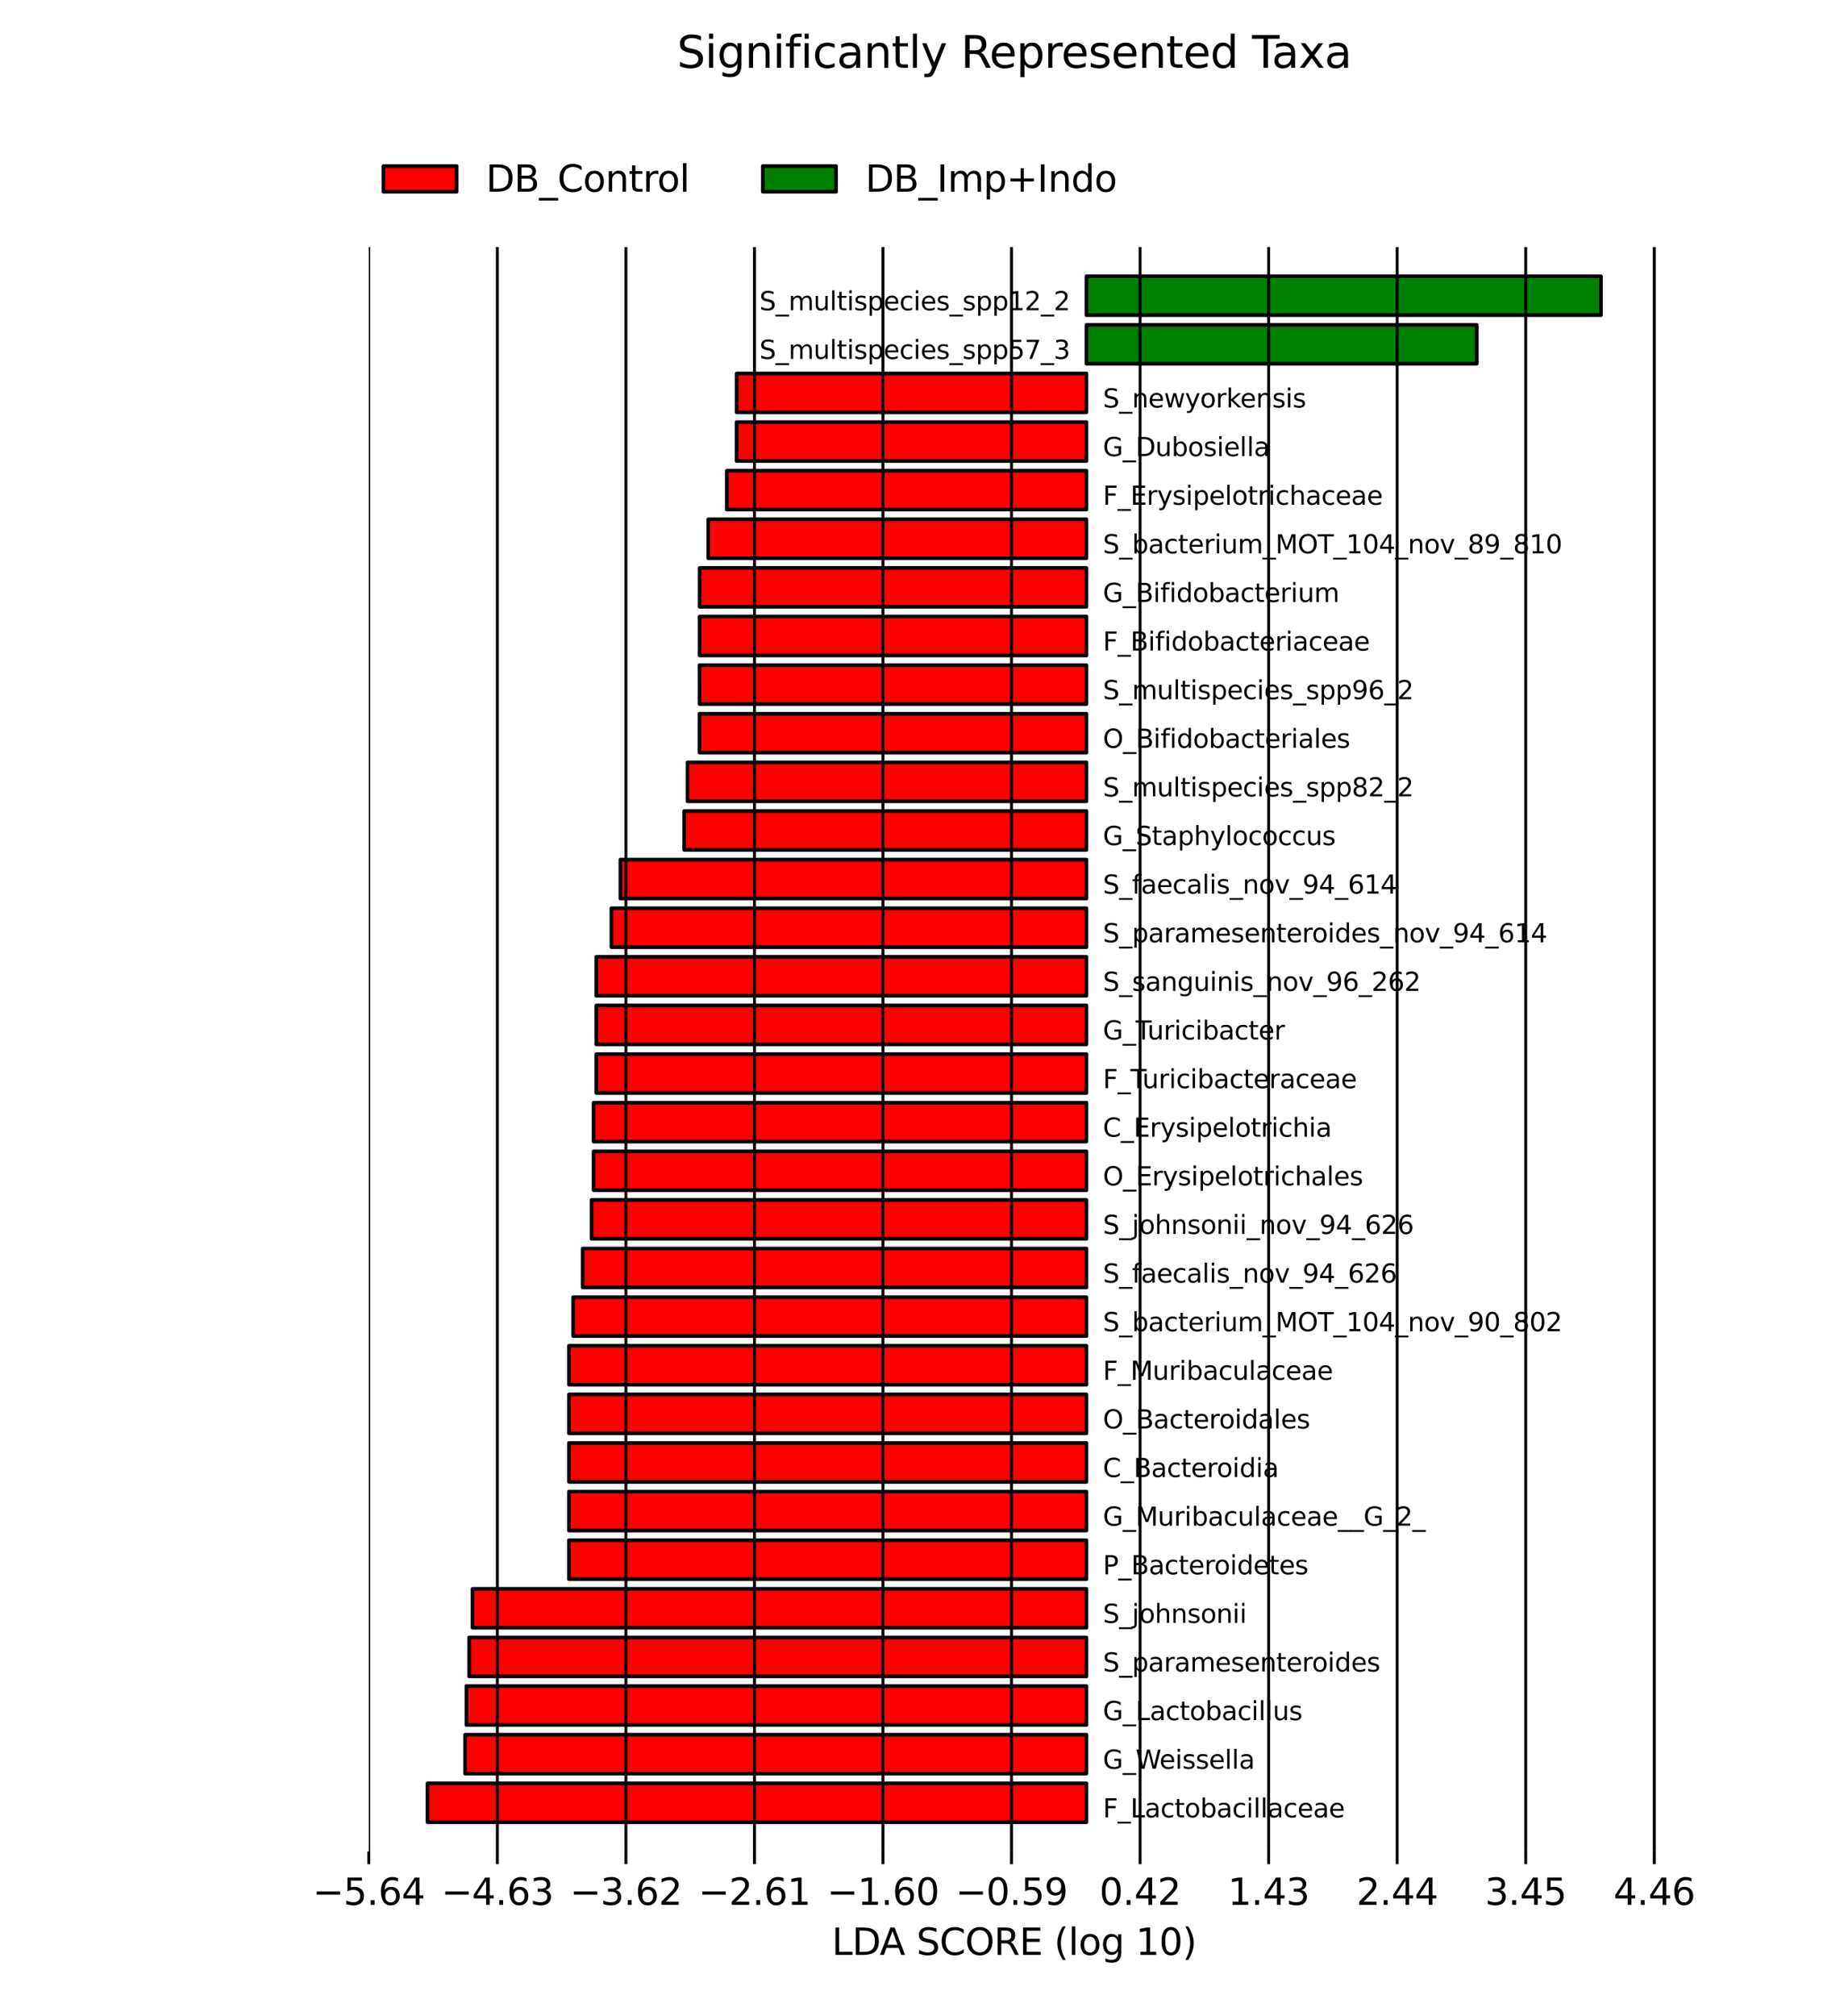 <?xml version="1.0" encoding="utf-8" standalone="no"?>
<!DOCTYPE svg PUBLIC "-//W3C//DTD SVG 1.1//EN"
  "http://www.w3.org/Graphics/SVG/1.1/DTD/svg11.dtd">
<svg xmlns:xlink="http://www.w3.org/1999/xlink" width="504pt" height="550.8pt" viewBox="0 0 504 550.8" xmlns="http://www.w3.org/2000/svg" version="1.1">
 <defs>
  <style type="text/css">*{stroke-linejoin: round; stroke-linecap: butt}</style>
 </defs>
 <g id="figure_1">
  <g id="patch_1">
   <path d="M 0 550.8 
L 504 550.8 
L 504 0 
L 0 0 
z
" style="fill: #ffffff"/>
  </g>
  <g id="axes_1">
   <g id="patch_2">
    <path d="M 296.947 497.831 
L 116.836 497.831 
L 116.836 487.205 
L 296.947 487.205 
z
" clip-path="url(#pe073c8f8c9)" style="fill: #ff0000; stroke: #000000; stroke-linejoin: miter"/>
   </g>
   <g id="patch_3">
    <path d="M 296.947 484.549 
L 127.129 484.549 
L 127.129 473.924 
L 296.947 473.924 
z
" clip-path="url(#pe073c8f8c9)" style="fill: #ff0000; stroke: #000000; stroke-linejoin: miter"/>
   </g>
   <g id="patch_4">
    <path d="M 296.947 471.267 
L 127.496 471.267 
L 127.496 460.642 
L 296.947 460.642 
z
" clip-path="url(#pe073c8f8c9)" style="fill: #ff0000; stroke: #000000; stroke-linejoin: miter"/>
   </g>
   <g id="patch_5">
    <path d="M 296.947 457.985 
L 128.231 457.985 
L 128.231 447.36 
L 296.947 447.36 
z
" clip-path="url(#pe073c8f8c9)" style="fill: #ff0000; stroke: #000000; stroke-linejoin: miter"/>
   </g>
   <g id="patch_6">
    <path d="M 296.947 444.704 
L 129.149 444.704 
L 129.149 434.078 
L 296.947 434.078 
z
" clip-path="url(#pe073c8f8c9)" style="fill: #ff0000; stroke: #000000; stroke-linejoin: miter"/>
   </g>
   <g id="patch_7">
    <path d="M 296.947 431.422 
L 155.505 431.422 
L 155.505 420.796 
L 296.947 420.796 
z
" clip-path="url(#pe073c8f8c9)" style="fill: #ff0000; stroke: #000000; stroke-linejoin: miter"/>
   </g>
   <g id="patch_8">
    <path d="M 296.947 418.14 
L 155.506 418.14 
L 155.506 407.515 
L 296.947 407.515 
z
" clip-path="url(#pe073c8f8c9)" style="fill: #ff0000; stroke: #000000; stroke-linejoin: miter"/>
   </g>
   <g id="patch_9">
    <path d="M 296.947 404.858 
L 155.506 404.858 
L 155.506 394.233 
L 296.947 394.233 
z
" clip-path="url(#pe073c8f8c9)" style="fill: #ff0000; stroke: #000000; stroke-linejoin: miter"/>
   </g>
   <g id="patch_10">
    <path d="M 296.947 391.576 
L 155.507 391.576 
L 155.507 380.951 
L 296.947 380.951 
z
" clip-path="url(#pe073c8f8c9)" style="fill: #ff0000; stroke: #000000; stroke-linejoin: miter"/>
   </g>
   <g id="patch_11">
    <path d="M 296.947 378.295 
L 155.507 378.295 
L 155.507 367.669 
L 296.947 367.669 
z
" clip-path="url(#pe073c8f8c9)" style="fill: #ff0000; stroke: #000000; stroke-linejoin: miter"/>
   </g>
   <g id="patch_12">
    <path d="M 296.947 365.013 
L 156.654 365.013 
L 156.654 354.387 
L 296.947 354.387 
z
" clip-path="url(#pe073c8f8c9)" style="fill: #ff0000; stroke: #000000; stroke-linejoin: miter"/>
   </g>
   <g id="patch_13">
    <path d="M 296.947 351.731 
L 159.25 351.731 
L 159.25 341.105 
L 296.947 341.105 
z
" clip-path="url(#pe073c8f8c9)" style="fill: #ff0000; stroke: #000000; stroke-linejoin: miter"/>
   </g>
   <g id="patch_14">
    <path d="M 296.947 338.449 
L 161.679 338.449 
L 161.679 327.824 
L 296.947 327.824 
z
" clip-path="url(#pe073c8f8c9)" style="fill: #ff0000; stroke: #000000; stroke-linejoin: miter"/>
   </g>
   <g id="patch_15">
    <path d="M 296.947 325.167 
L 162.24 325.167 
L 162.24 314.542 
L 296.947 314.542 
z
" clip-path="url(#pe073c8f8c9)" style="fill: #ff0000; stroke: #000000; stroke-linejoin: miter"/>
   </g>
   <g id="patch_16">
    <path d="M 296.947 311.885 
L 162.241 311.885 
L 162.241 301.26 
L 296.947 301.26 
z
" clip-path="url(#pe073c8f8c9)" style="fill: #ff0000; stroke: #000000; stroke-linejoin: miter"/>
   </g>
   <g id="patch_17">
    <path d="M 296.947 298.604 
L 162.985 298.604 
L 162.985 287.978 
L 296.947 287.978 
z
" clip-path="url(#pe073c8f8c9)" style="fill: #ff0000; stroke: #000000; stroke-linejoin: miter"/>
   </g>
   <g id="patch_18">
    <path d="M 296.947 285.322 
L 162.985 285.322 
L 162.985 274.696 
L 296.947 274.696 
z
" clip-path="url(#pe073c8f8c9)" style="fill: #ff0000; stroke: #000000; stroke-linejoin: miter"/>
   </g>
   <g id="patch_19">
    <path d="M 296.947 272.04 
L 162.986 272.04 
L 162.986 261.415 
L 296.947 261.415 
z
" clip-path="url(#pe073c8f8c9)" style="fill: #ff0000; stroke: #000000; stroke-linejoin: miter"/>
   </g>
   <g id="patch_20">
    <path d="M 296.947 258.758 
L 167.111 258.758 
L 167.111 248.133 
L 296.947 248.133 
z
" clip-path="url(#pe073c8f8c9)" style="fill: #ff0000; stroke: #000000; stroke-linejoin: miter"/>
   </g>
   <g id="patch_21">
    <path d="M 296.947 245.476 
L 169.57 245.476 
L 169.57 234.851 
L 296.947 234.851 
z
" clip-path="url(#pe073c8f8c9)" style="fill: #ff0000; stroke: #000000; stroke-linejoin: miter"/>
   </g>
   <g id="patch_22">
    <path d="M 296.947 232.195 
L 187.006 232.195 
L 187.006 221.569 
L 296.947 221.569 
z
" clip-path="url(#pe073c8f8c9)" style="fill: #ff0000; stroke: #000000; stroke-linejoin: miter"/>
   </g>
   <g id="patch_23">
    <path d="M 296.947 218.913 
L 187.905 218.913 
L 187.905 208.287 
L 296.947 208.287 
z
" clip-path="url(#pe073c8f8c9)" style="fill: #ff0000; stroke: #000000; stroke-linejoin: miter"/>
   </g>
   <g id="patch_24">
    <path d="M 296.947 205.631 
L 191.183 205.631 
L 191.183 195.005 
L 296.947 195.005 
z
" clip-path="url(#pe073c8f8c9)" style="fill: #ff0000; stroke: #000000; stroke-linejoin: miter"/>
   </g>
   <g id="patch_25">
    <path d="M 296.947 192.349 
L 191.21 192.349 
L 191.21 181.724 
L 296.947 181.724 
z
" clip-path="url(#pe073c8f8c9)" style="fill: #ff0000; stroke: #000000; stroke-linejoin: miter"/>
   </g>
   <g id="patch_26">
    <path d="M 296.947 179.067 
L 191.218 179.067 
L 191.218 168.442 
L 296.947 168.442 
z
" clip-path="url(#pe073c8f8c9)" style="fill: #ff0000; stroke: #000000; stroke-linejoin: miter"/>
   </g>
   <g id="patch_27">
    <path d="M 296.947 165.785 
L 191.238 165.785 
L 191.238 155.16 
L 296.947 155.16 
z
" clip-path="url(#pe073c8f8c9)" style="fill: #ff0000; stroke: #000000; stroke-linejoin: miter"/>
   </g>
   <g id="patch_28">
    <path d="M 296.947 152.504 
L 193.579 152.504 
L 193.579 141.878 
L 296.947 141.878 
z
" clip-path="url(#pe073c8f8c9)" style="fill: #ff0000; stroke: #000000; stroke-linejoin: miter"/>
   </g>
   <g id="patch_29">
    <path d="M 296.947 139.222 
L 198.642 139.222 
L 198.642 128.596 
L 296.947 128.596 
z
" clip-path="url(#pe073c8f8c9)" style="fill: #ff0000; stroke: #000000; stroke-linejoin: miter"/>
   </g>
   <g id="patch_30">
    <path d="M 296.947 125.94 
L 201.335 125.94 
L 201.335 115.315 
L 296.947 115.315 
z
" clip-path="url(#pe073c8f8c9)" style="fill: #ff0000; stroke: #000000; stroke-linejoin: miter"/>
   </g>
   <g id="patch_31">
    <path d="M 296.947 112.658 
L 201.351 112.658 
L 201.351 102.033 
L 296.947 102.033 
z
" clip-path="url(#pe073c8f8c9)" style="fill: #ff0000; stroke: #000000; stroke-linejoin: miter"/>
   </g>
   <g id="patch_32">
    <path d="M 296.947 99.376 
L 403.636 99.376 
L 403.636 88.751 
L 296.947 88.751 
z
" clip-path="url(#pe073c8f8c9)" style="fill: #008000; stroke: #000000; stroke-linejoin: miter"/>
   </g>
   <g id="patch_33">
    <path d="M 296.947 86.095 
L 437.564 86.095 
L 437.564 75.469 
L 296.947 75.469 
z
" clip-path="url(#pe073c8f8c9)" style="fill: #008000; stroke: #000000; stroke-linejoin: miter"/>
   </g>
   <g id="matplotlib.axis_1">
    <g id="xtick_1">
     <g id="line2d_1">
      <path d="M 100.8 505.8 
L 100.8 67.5 
" clip-path="url(#pe073c8f8c9)" style="fill: none; stroke: #000000; stroke-width: 0.8; stroke-linecap: square"/>
     </g>
     <g id="line2d_2">
      <defs>
       <path id="ma37e2597fa" d="M 0 0 
L 0 3.5 
" style="stroke: #000000; stroke-width: 0.8"/>
      </defs>
      <g>
       <use xlink:href="#ma37e2597fa" x="100.8" y="505.8" style="stroke: #000000; stroke-width: 0.8"/>
      </g>
     </g>
     <g id="text_1">
      <!-- −5.64 -->
      <g transform="translate(85.477 520.398) scale(0.1 -0.1)">
       <defs>
        <path id="DejaVuSans-2212" d="M 678 2272 
L 4684 2272 
L 4684 1741 
L 678 1741 
L 678 2272 
z
" transform="scale(0.016)"/>
        <path id="DejaVuSans-35" d="M 691 4666 
L 3169 4666 
L 3169 4134 
L 1269 4134 
L 1269 2991 
Q 1406 3038 1543 3061 
Q 1681 3084 1819 3084 
Q 2600 3084 3056 2656 
Q 3513 2228 3513 1497 
Q 3513 744 3044 326 
Q 2575 -91 1722 -91 
Q 1428 -91 1123 -41 
Q 819 9 494 109 
L 494 744 
Q 775 591 1075 516 
Q 1375 441 1709 441 
Q 2250 441 2565 725 
Q 2881 1009 2881 1497 
Q 2881 1984 2565 2268 
Q 2250 2553 1709 2553 
Q 1456 2553 1204 2497 
Q 953 2441 691 2322 
L 691 4666 
z
" transform="scale(0.016)"/>
        <path id="DejaVuSans-2e" d="M 684 794 
L 1344 794 
L 1344 0 
L 684 0 
L 684 794 
z
" transform="scale(0.016)"/>
        <path id="DejaVuSans-36" d="M 2113 2584 
Q 1688 2584 1439 2293 
Q 1191 2003 1191 1497 
Q 1191 994 1439 701 
Q 1688 409 2113 409 
Q 2538 409 2786 701 
Q 3034 994 3034 1497 
Q 3034 2003 2786 2293 
Q 2538 2584 2113 2584 
z
M 3366 4563 
L 3366 3988 
Q 3128 4100 2886 4159 
Q 2644 4219 2406 4219 
Q 1781 4219 1451 3797 
Q 1122 3375 1075 2522 
Q 1259 2794 1537 2939 
Q 1816 3084 2150 3084 
Q 2853 3084 3261 2657 
Q 3669 2231 3669 1497 
Q 3669 778 3244 343 
Q 2819 -91 2113 -91 
Q 1303 -91 875 529 
Q 447 1150 447 2328 
Q 447 3434 972 4092 
Q 1497 4750 2381 4750 
Q 2619 4750 2861 4703 
Q 3103 4656 3366 4563 
z
" transform="scale(0.016)"/>
        <path id="DejaVuSans-34" d="M 2419 4116 
L 825 1625 
L 2419 1625 
L 2419 4116 
z
M 2253 4666 
L 3047 4666 
L 3047 1625 
L 3713 1625 
L 3713 1100 
L 3047 1100 
L 3047 0 
L 2419 0 
L 2419 1100 
L 313 1100 
L 313 1709 
L 2253 4666 
z
" transform="scale(0.016)"/>
       </defs>
       <use xlink:href="#DejaVuSans-2212"/>
       <use xlink:href="#DejaVuSans-35" transform="translate(83.789 0)"/>
       <use xlink:href="#DejaVuSans-2e" transform="translate(147.412 0)"/>
       <use xlink:href="#DejaVuSans-36" transform="translate(179.199 0)"/>
       <use xlink:href="#DejaVuSans-34" transform="translate(242.822 0)"/>
      </g>
     </g>
    </g>
    <g id="xtick_2">
     <g id="line2d_3">
      <path d="M 135.934 505.8 
L 135.934 67.5 
" clip-path="url(#pe073c8f8c9)" style="fill: none; stroke: #000000; stroke-width: 0.8; stroke-linecap: square"/>
     </g>
     <g id="line2d_4">
      <g>
       <use xlink:href="#ma37e2597fa" x="135.934" y="505.8" style="stroke: #000000; stroke-width: 0.8"/>
      </g>
     </g>
     <g id="text_2">
      <!-- −4.63 -->
      <g transform="translate(120.611 520.398) scale(0.1 -0.1)">
       <defs>
        <path id="DejaVuSans-33" d="M 2597 2516 
Q 3050 2419 3304 2112 
Q 3559 1806 3559 1356 
Q 3559 666 3084 287 
Q 2609 -91 1734 -91 
Q 1441 -91 1130 -33 
Q 819 25 488 141 
L 488 750 
Q 750 597 1062 519 
Q 1375 441 1716 441 
Q 2309 441 2620 675 
Q 2931 909 2931 1356 
Q 2931 1769 2642 2001 
Q 2353 2234 1838 2234 
L 1294 2234 
L 1294 2753 
L 1863 2753 
Q 2328 2753 2575 2939 
Q 2822 3125 2822 3475 
Q 2822 3834 2567 4026 
Q 2313 4219 1838 4219 
Q 1578 4219 1281 4162 
Q 984 4106 628 3988 
L 628 4550 
Q 988 4650 1302 4700 
Q 1616 4750 1894 4750 
Q 2613 4750 3031 4423 
Q 3450 4097 3450 3541 
Q 3450 3153 3228 2886 
Q 3006 2619 2597 2516 
z
" transform="scale(0.016)"/>
       </defs>
       <use xlink:href="#DejaVuSans-2212"/>
       <use xlink:href="#DejaVuSans-34" transform="translate(83.789 0)"/>
       <use xlink:href="#DejaVuSans-2e" transform="translate(147.412 0)"/>
       <use xlink:href="#DejaVuSans-36" transform="translate(179.199 0)"/>
       <use xlink:href="#DejaVuSans-33" transform="translate(242.822 0)"/>
      </g>
     </g>
    </g>
    <g id="xtick_3">
     <g id="line2d_5">
      <path d="M 171.068 505.8 
L 171.068 67.5 
" clip-path="url(#pe073c8f8c9)" style="fill: none; stroke: #000000; stroke-width: 0.8; stroke-linecap: square"/>
     </g>
     <g id="line2d_6">
      <g>
       <use xlink:href="#ma37e2597fa" x="171.068" y="505.8" style="stroke: #000000; stroke-width: 0.8"/>
      </g>
     </g>
     <g id="text_3">
      <!-- −3.62 -->
      <g transform="translate(155.745 520.398) scale(0.1 -0.1)">
       <defs>
        <path id="DejaVuSans-32" d="M 1228 531 
L 3431 531 
L 3431 0 
L 469 0 
L 469 531 
Q 828 903 1448 1529 
Q 2069 2156 2228 2338 
Q 2531 2678 2651 2914 
Q 2772 3150 2772 3378 
Q 2772 3750 2511 3984 
Q 2250 4219 1831 4219 
Q 1534 4219 1204 4116 
Q 875 4013 500 3803 
L 500 4441 
Q 881 4594 1212 4672 
Q 1544 4750 1819 4750 
Q 2544 4750 2975 4387 
Q 3406 4025 3406 3419 
Q 3406 3131 3298 2873 
Q 3191 2616 2906 2266 
Q 2828 2175 2409 1742 
Q 1991 1309 1228 531 
z
" transform="scale(0.016)"/>
       </defs>
       <use xlink:href="#DejaVuSans-2212"/>
       <use xlink:href="#DejaVuSans-33" transform="translate(83.789 0)"/>
       <use xlink:href="#DejaVuSans-2e" transform="translate(147.412 0)"/>
       <use xlink:href="#DejaVuSans-36" transform="translate(179.199 0)"/>
       <use xlink:href="#DejaVuSans-32" transform="translate(242.822 0)"/>
      </g>
     </g>
    </g>
    <g id="xtick_4">
     <g id="line2d_7">
      <path d="M 206.202 505.8 
L 206.202 67.5 
" clip-path="url(#pe073c8f8c9)" style="fill: none; stroke: #000000; stroke-width: 0.8; stroke-linecap: square"/>
     </g>
     <g id="line2d_8">
      <g>
       <use xlink:href="#ma37e2597fa" x="206.202" y="505.8" style="stroke: #000000; stroke-width: 0.8"/>
      </g>
     </g>
     <g id="text_4">
      <!-- −2.61 -->
      <g transform="translate(190.879 520.398) scale(0.1 -0.1)">
       <defs>
        <path id="DejaVuSans-31" d="M 794 531 
L 1825 531 
L 1825 4091 
L 703 3866 
L 703 4441 
L 1819 4666 
L 2450 4666 
L 2450 531 
L 3481 531 
L 3481 0 
L 794 0 
L 794 531 
z
" transform="scale(0.016)"/>
       </defs>
       <use xlink:href="#DejaVuSans-2212"/>
       <use xlink:href="#DejaVuSans-32" transform="translate(83.789 0)"/>
       <use xlink:href="#DejaVuSans-2e" transform="translate(147.412 0)"/>
       <use xlink:href="#DejaVuSans-36" transform="translate(179.199 0)"/>
       <use xlink:href="#DejaVuSans-31" transform="translate(242.822 0)"/>
      </g>
     </g>
    </g>
    <g id="xtick_5">
     <g id="line2d_9">
      <path d="M 241.336 505.8 
L 241.336 67.5 
" clip-path="url(#pe073c8f8c9)" style="fill: none; stroke: #000000; stroke-width: 0.8; stroke-linecap: square"/>
     </g>
     <g id="line2d_10">
      <g>
       <use xlink:href="#ma37e2597fa" x="241.336" y="505.8" style="stroke: #000000; stroke-width: 0.8"/>
      </g>
     </g>
     <g id="text_5">
      <!-- −1.60 -->
      <g transform="translate(226.013 520.398) scale(0.1 -0.1)">
       <defs>
        <path id="DejaVuSans-30" d="M 2034 4250 
Q 1547 4250 1301 3770 
Q 1056 3291 1056 2328 
Q 1056 1369 1301 889 
Q 1547 409 2034 409 
Q 2525 409 2770 889 
Q 3016 1369 3016 2328 
Q 3016 3291 2770 3770 
Q 2525 4250 2034 4250 
z
M 2034 4750 
Q 2819 4750 3233 4129 
Q 3647 3509 3647 2328 
Q 3647 1150 3233 529 
Q 2819 -91 2034 -91 
Q 1250 -91 836 529 
Q 422 1150 422 2328 
Q 422 3509 836 4129 
Q 1250 4750 2034 4750 
z
" transform="scale(0.016)"/>
       </defs>
       <use xlink:href="#DejaVuSans-2212"/>
       <use xlink:href="#DejaVuSans-31" transform="translate(83.789 0)"/>
       <use xlink:href="#DejaVuSans-2e" transform="translate(147.412 0)"/>
       <use xlink:href="#DejaVuSans-36" transform="translate(179.199 0)"/>
       <use xlink:href="#DejaVuSans-30" transform="translate(242.822 0)"/>
      </g>
     </g>
    </g>
    <g id="xtick_6">
     <g id="line2d_11">
      <path d="M 276.47 505.8 
L 276.47 67.5 
" clip-path="url(#pe073c8f8c9)" style="fill: none; stroke: #000000; stroke-width: 0.8; stroke-linecap: square"/>
     </g>
     <g id="line2d_12">
      <g>
       <use xlink:href="#ma37e2597fa" x="276.47" y="505.8" style="stroke: #000000; stroke-width: 0.8"/>
      </g>
     </g>
     <g id="text_6">
      <!-- −0.59 -->
      <g transform="translate(261.147 520.398) scale(0.1 -0.1)">
       <defs>
        <path id="DejaVuSans-39" d="M 703 97 
L 703 672 
Q 941 559 1184 500 
Q 1428 441 1663 441 
Q 2288 441 2617 861 
Q 2947 1281 2994 2138 
Q 2813 1869 2534 1725 
Q 2256 1581 1919 1581 
Q 1219 1581 811 2004 
Q 403 2428 403 3163 
Q 403 3881 828 4315 
Q 1253 4750 1959 4750 
Q 2769 4750 3195 4129 
Q 3622 3509 3622 2328 
Q 3622 1225 3098 567 
Q 2575 -91 1691 -91 
Q 1453 -91 1209 -44 
Q 966 3 703 97 
z
M 1959 2075 
Q 2384 2075 2632 2365 
Q 2881 2656 2881 3163 
Q 2881 3666 2632 3958 
Q 2384 4250 1959 4250 
Q 1534 4250 1286 3958 
Q 1038 3666 1038 3163 
Q 1038 2656 1286 2365 
Q 1534 2075 1959 2075 
z
" transform="scale(0.016)"/>
       </defs>
       <use xlink:href="#DejaVuSans-2212"/>
       <use xlink:href="#DejaVuSans-30" transform="translate(83.789 0)"/>
       <use xlink:href="#DejaVuSans-2e" transform="translate(147.412 0)"/>
       <use xlink:href="#DejaVuSans-35" transform="translate(179.199 0)"/>
       <use xlink:href="#DejaVuSans-39" transform="translate(242.822 0)"/>
      </g>
     </g>
    </g>
    <g id="xtick_7">
     <g id="line2d_13">
      <path d="M 311.604 505.8 
L 311.604 67.5 
" clip-path="url(#pe073c8f8c9)" style="fill: none; stroke: #000000; stroke-width: 0.8; stroke-linecap: square"/>
     </g>
     <g id="line2d_14">
      <g>
       <use xlink:href="#ma37e2597fa" x="311.604" y="505.8" style="stroke: #000000; stroke-width: 0.8"/>
      </g>
     </g>
     <g id="text_7">
      <!-- 0.42 -->
      <g transform="translate(300.471 520.398) scale(0.1 -0.1)">
       <use xlink:href="#DejaVuSans-30"/>
       <use xlink:href="#DejaVuSans-2e" transform="translate(63.623 0)"/>
       <use xlink:href="#DejaVuSans-34" transform="translate(95.41 0)"/>
       <use xlink:href="#DejaVuSans-32" transform="translate(159.033 0)"/>
      </g>
     </g>
    </g>
    <g id="xtick_8">
     <g id="line2d_15">
      <path d="M 346.738 505.8 
L 346.738 67.5 
" clip-path="url(#pe073c8f8c9)" style="fill: none; stroke: #000000; stroke-width: 0.8; stroke-linecap: square"/>
     </g>
     <g id="line2d_16">
      <g>
       <use xlink:href="#ma37e2597fa" x="346.738" y="505.8" style="stroke: #000000; stroke-width: 0.8"/>
      </g>
     </g>
     <g id="text_8">
      <!-- 1.43 -->
      <g transform="translate(335.605 520.398) scale(0.1 -0.1)">
       <use xlink:href="#DejaVuSans-31"/>
       <use xlink:href="#DejaVuSans-2e" transform="translate(63.623 0)"/>
       <use xlink:href="#DejaVuSans-34" transform="translate(95.41 0)"/>
       <use xlink:href="#DejaVuSans-33" transform="translate(159.033 0)"/>
      </g>
     </g>
    </g>
    <g id="xtick_9">
     <g id="line2d_17">
      <path d="M 381.872 505.8 
L 381.872 67.5 
" clip-path="url(#pe073c8f8c9)" style="fill: none; stroke: #000000; stroke-width: 0.8; stroke-linecap: square"/>
     </g>
     <g id="line2d_18">
      <g>
       <use xlink:href="#ma37e2597fa" x="381.872" y="505.8" style="stroke: #000000; stroke-width: 0.8"/>
      </g>
     </g>
     <g id="text_9">
      <!-- 2.44 -->
      <g transform="translate(370.739 520.398) scale(0.1 -0.1)">
       <use xlink:href="#DejaVuSans-32"/>
       <use xlink:href="#DejaVuSans-2e" transform="translate(63.623 0)"/>
       <use xlink:href="#DejaVuSans-34" transform="translate(95.41 0)"/>
       <use xlink:href="#DejaVuSans-34" transform="translate(159.033 0)"/>
      </g>
     </g>
    </g>
    <g id="xtick_10">
     <g id="line2d_19">
      <path d="M 417.006 505.8 
L 417.006 67.5 
" clip-path="url(#pe073c8f8c9)" style="fill: none; stroke: #000000; stroke-width: 0.8; stroke-linecap: square"/>
     </g>
     <g id="line2d_20">
      <g>
       <use xlink:href="#ma37e2597fa" x="417.006" y="505.8" style="stroke: #000000; stroke-width: 0.8"/>
      </g>
     </g>
     <g id="text_10">
      <!-- 3.45 -->
      <g transform="translate(405.873 520.398) scale(0.1 -0.1)">
       <use xlink:href="#DejaVuSans-33"/>
       <use xlink:href="#DejaVuSans-2e" transform="translate(63.623 0)"/>
       <use xlink:href="#DejaVuSans-34" transform="translate(95.41 0)"/>
       <use xlink:href="#DejaVuSans-35" transform="translate(159.033 0)"/>
      </g>
     </g>
    </g>
    <g id="xtick_11">
     <g id="line2d_21">
      <path d="M 452.14 505.8 
L 452.14 67.5 
" clip-path="url(#pe073c8f8c9)" style="fill: none; stroke: #000000; stroke-width: 0.8; stroke-linecap: square"/>
     </g>
     <g id="line2d_22">
      <g>
       <use xlink:href="#ma37e2597fa" x="452.14" y="505.8" style="stroke: #000000; stroke-width: 0.8"/>
      </g>
     </g>
     <g id="text_11">
      <!-- 4.46 -->
      <g transform="translate(441.007 520.398) scale(0.1 -0.1)">
       <use xlink:href="#DejaVuSans-34"/>
       <use xlink:href="#DejaVuSans-2e" transform="translate(63.623 0)"/>
       <use xlink:href="#DejaVuSans-34" transform="translate(95.41 0)"/>
       <use xlink:href="#DejaVuSans-36" transform="translate(159.033 0)"/>
      </g>
     </g>
    </g>
    <g id="text_12">
     <!-- LDA SCORE (log 10) -->
     <g transform="translate(227.342 534.077) scale(0.1 -0.1)">
      <defs>
       <path id="DejaVuSans-4c" d="M 628 4666 
L 1259 4666 
L 1259 531 
L 3531 531 
L 3531 0 
L 628 0 
L 628 4666 
z
" transform="scale(0.016)"/>
       <path id="DejaVuSans-44" d="M 1259 4147 
L 1259 519 
L 2022 519 
Q 2988 519 3436 956 
Q 3884 1394 3884 2338 
Q 3884 3275 3436 3711 
Q 2988 4147 2022 4147 
L 1259 4147 
z
M 628 4666 
L 1925 4666 
Q 3281 4666 3915 4102 
Q 4550 3538 4550 2338 
Q 4550 1131 3912 565 
Q 3275 0 1925 0 
L 628 0 
L 628 4666 
z
" transform="scale(0.016)"/>
       <path id="DejaVuSans-41" d="M 2188 4044 
L 1331 1722 
L 3047 1722 
L 2188 4044 
z
M 1831 4666 
L 2547 4666 
L 4325 0 
L 3669 0 
L 3244 1197 
L 1141 1197 
L 716 0 
L 50 0 
L 1831 4666 
z
" transform="scale(0.016)"/>
       <path id="DejaVuSans-20" transform="scale(0.016)"/>
       <path id="DejaVuSans-53" d="M 3425 4513 
L 3425 3897 
Q 3066 4069 2747 4153 
Q 2428 4238 2131 4238 
Q 1616 4238 1336 4038 
Q 1056 3838 1056 3469 
Q 1056 3159 1242 3001 
Q 1428 2844 1947 2747 
L 2328 2669 
Q 3034 2534 3370 2195 
Q 3706 1856 3706 1288 
Q 3706 609 3251 259 
Q 2797 -91 1919 -91 
Q 1588 -91 1214 -16 
Q 841 59 441 206 
L 441 856 
Q 825 641 1194 531 
Q 1563 422 1919 422 
Q 2459 422 2753 634 
Q 3047 847 3047 1241 
Q 3047 1584 2836 1778 
Q 2625 1972 2144 2069 
L 1759 2144 
Q 1053 2284 737 2584 
Q 422 2884 422 3419 
Q 422 4038 858 4394 
Q 1294 4750 2059 4750 
Q 2388 4750 2728 4690 
Q 3069 4631 3425 4513 
z
" transform="scale(0.016)"/>
       <path id="DejaVuSans-43" d="M 4122 4306 
L 4122 3641 
Q 3803 3938 3442 4084 
Q 3081 4231 2675 4231 
Q 1875 4231 1450 3742 
Q 1025 3253 1025 2328 
Q 1025 1406 1450 917 
Q 1875 428 2675 428 
Q 3081 428 3442 575 
Q 3803 722 4122 1019 
L 4122 359 
Q 3791 134 3420 21 
Q 3050 -91 2638 -91 
Q 1578 -91 968 557 
Q 359 1206 359 2328 
Q 359 3453 968 4101 
Q 1578 4750 2638 4750 
Q 3056 4750 3426 4639 
Q 3797 4528 4122 4306 
z
" transform="scale(0.016)"/>
       <path id="DejaVuSans-4f" d="M 2522 4238 
Q 1834 4238 1429 3725 
Q 1025 3213 1025 2328 
Q 1025 1447 1429 934 
Q 1834 422 2522 422 
Q 3209 422 3611 934 
Q 4013 1447 4013 2328 
Q 4013 3213 3611 3725 
Q 3209 4238 2522 4238 
z
M 2522 4750 
Q 3503 4750 4090 4092 
Q 4678 3434 4678 2328 
Q 4678 1225 4090 567 
Q 3503 -91 2522 -91 
Q 1538 -91 948 565 
Q 359 1222 359 2328 
Q 359 3434 948 4092 
Q 1538 4750 2522 4750 
z
" transform="scale(0.016)"/>
       <path id="DejaVuSans-52" d="M 2841 2188 
Q 3044 2119 3236 1894 
Q 3428 1669 3622 1275 
L 4263 0 
L 3584 0 
L 2988 1197 
Q 2756 1666 2539 1819 
Q 2322 1972 1947 1972 
L 1259 1972 
L 1259 0 
L 628 0 
L 628 4666 
L 2053 4666 
Q 2853 4666 3247 4331 
Q 3641 3997 3641 3322 
Q 3641 2881 3436 2590 
Q 3231 2300 2841 2188 
z
M 1259 4147 
L 1259 2491 
L 2053 2491 
Q 2509 2491 2742 2702 
Q 2975 2913 2975 3322 
Q 2975 3731 2742 3939 
Q 2509 4147 2053 4147 
L 1259 4147 
z
" transform="scale(0.016)"/>
       <path id="DejaVuSans-45" d="M 628 4666 
L 3578 4666 
L 3578 4134 
L 1259 4134 
L 1259 2753 
L 3481 2753 
L 3481 2222 
L 1259 2222 
L 1259 531 
L 3634 531 
L 3634 0 
L 628 0 
L 628 4666 
z
" transform="scale(0.016)"/>
       <path id="DejaVuSans-28" d="M 1984 4856 
Q 1566 4138 1362 3434 
Q 1159 2731 1159 2009 
Q 1159 1288 1364 580 
Q 1569 -128 1984 -844 
L 1484 -844 
Q 1016 -109 783 600 
Q 550 1309 550 2009 
Q 550 2706 781 3412 
Q 1013 4119 1484 4856 
L 1984 4856 
z
" transform="scale(0.016)"/>
       <path id="DejaVuSans-6c" d="M 603 4863 
L 1178 4863 
L 1178 0 
L 603 0 
L 603 4863 
z
" transform="scale(0.016)"/>
       <path id="DejaVuSans-6f" d="M 1959 3097 
Q 1497 3097 1228 2736 
Q 959 2375 959 1747 
Q 959 1119 1226 758 
Q 1494 397 1959 397 
Q 2419 397 2687 759 
Q 2956 1122 2956 1747 
Q 2956 2369 2687 2733 
Q 2419 3097 1959 3097 
z
M 1959 3584 
Q 2709 3584 3137 3096 
Q 3566 2609 3566 1747 
Q 3566 888 3137 398 
Q 2709 -91 1959 -91 
Q 1206 -91 779 398 
Q 353 888 353 1747 
Q 353 2609 779 3096 
Q 1206 3584 1959 3584 
z
" transform="scale(0.016)"/>
       <path id="DejaVuSans-67" d="M 2906 1791 
Q 2906 2416 2648 2759 
Q 2391 3103 1925 3103 
Q 1463 3103 1205 2759 
Q 947 2416 947 1791 
Q 947 1169 1205 825 
Q 1463 481 1925 481 
Q 2391 481 2648 825 
Q 2906 1169 2906 1791 
z
M 3481 434 
Q 3481 -459 3084 -895 
Q 2688 -1331 1869 -1331 
Q 1566 -1331 1297 -1286 
Q 1028 -1241 775 -1147 
L 775 -588 
Q 1028 -725 1275 -790 
Q 1522 -856 1778 -856 
Q 2344 -856 2625 -561 
Q 2906 -266 2906 331 
L 2906 616 
Q 2728 306 2450 153 
Q 2172 0 1784 0 
Q 1141 0 747 490 
Q 353 981 353 1791 
Q 353 2603 747 3093 
Q 1141 3584 1784 3584 
Q 2172 3584 2450 3431 
Q 2728 3278 2906 2969 
L 2906 3500 
L 3481 3500 
L 3481 434 
z
" transform="scale(0.016)"/>
       <path id="DejaVuSans-29" d="M 513 4856 
L 1013 4856 
Q 1481 4119 1714 3412 
Q 1947 2706 1947 2009 
Q 1947 1309 1714 600 
Q 1481 -109 1013 -844 
L 513 -844 
Q 928 -128 1133 580 
Q 1338 1288 1338 2009 
Q 1338 2731 1133 3434 
Q 928 4138 513 4856 
z
" transform="scale(0.016)"/>
      </defs>
      <use xlink:href="#DejaVuSans-4c"/>
      <use xlink:href="#DejaVuSans-44" transform="translate(55.713 0)"/>
      <use xlink:href="#DejaVuSans-41" transform="translate(130.965 0)"/>
      <use xlink:href="#DejaVuSans-20" transform="translate(199.373 0)"/>
      <use xlink:href="#DejaVuSans-53" transform="translate(231.16 0)"/>
      <use xlink:href="#DejaVuSans-43" transform="translate(294.637 0)"/>
      <use xlink:href="#DejaVuSans-4f" transform="translate(364.461 0)"/>
      <use xlink:href="#DejaVuSans-52" transform="translate(443.172 0)"/>
      <use xlink:href="#DejaVuSans-45" transform="translate(512.654 0)"/>
      <use xlink:href="#DejaVuSans-20" transform="translate(575.838 0)"/>
      <use xlink:href="#DejaVuSans-28" transform="translate(607.625 0)"/>
      <use xlink:href="#DejaVuSans-6c" transform="translate(646.639 0)"/>
      <use xlink:href="#DejaVuSans-6f" transform="translate(674.422 0)"/>
      <use xlink:href="#DejaVuSans-67" transform="translate(735.604 0)"/>
      <use xlink:href="#DejaVuSans-20" transform="translate(799.08 0)"/>
      <use xlink:href="#DejaVuSans-31" transform="translate(830.867 0)"/>
      <use xlink:href="#DejaVuSans-30" transform="translate(894.49 0)"/>
      <use xlink:href="#DejaVuSans-29" transform="translate(958.113 0)"/>
     </g>
    </g>
   </g>
   <g id="matplotlib.axis_2"/>
   <g id="text_13">
    <!-- F_Lactobacillaceae -->
    <g transform="translate(301.45 496.503) scale(0.07 -0.07)">
     <defs>
      <path id="DejaVuSans-46" d="M 628 4666 
L 3309 4666 
L 3309 4134 
L 1259 4134 
L 1259 2759 
L 3109 2759 
L 3109 2228 
L 1259 2228 
L 1259 0 
L 628 0 
L 628 4666 
z
" transform="scale(0.016)"/>
      <path id="DejaVuSans-5f" d="M 3263 -1063 
L 3263 -1509 
L -63 -1509 
L -63 -1063 
L 3263 -1063 
z
" transform="scale(0.016)"/>
      <path id="DejaVuSans-61" d="M 2194 1759 
Q 1497 1759 1228 1600 
Q 959 1441 959 1056 
Q 959 750 1161 570 
Q 1363 391 1709 391 
Q 2188 391 2477 730 
Q 2766 1069 2766 1631 
L 2766 1759 
L 2194 1759 
z
M 3341 1997 
L 3341 0 
L 2766 0 
L 2766 531 
Q 2569 213 2275 61 
Q 1981 -91 1556 -91 
Q 1019 -91 701 211 
Q 384 513 384 1019 
Q 384 1609 779 1909 
Q 1175 2209 1959 2209 
L 2766 2209 
L 2766 2266 
Q 2766 2663 2505 2880 
Q 2244 3097 1772 3097 
Q 1472 3097 1187 3025 
Q 903 2953 641 2809 
L 641 3341 
Q 956 3463 1253 3523 
Q 1550 3584 1831 3584 
Q 2591 3584 2966 3190 
Q 3341 2797 3341 1997 
z
" transform="scale(0.016)"/>
      <path id="DejaVuSans-63" d="M 3122 3366 
L 3122 2828 
Q 2878 2963 2633 3030 
Q 2388 3097 2138 3097 
Q 1578 3097 1268 2742 
Q 959 2388 959 1747 
Q 959 1106 1268 751 
Q 1578 397 2138 397 
Q 2388 397 2633 464 
Q 2878 531 3122 666 
L 3122 134 
Q 2881 22 2623 -34 
Q 2366 -91 2075 -91 
Q 1284 -91 818 406 
Q 353 903 353 1747 
Q 353 2603 823 3093 
Q 1294 3584 2113 3584 
Q 2378 3584 2631 3529 
Q 2884 3475 3122 3366 
z
" transform="scale(0.016)"/>
      <path id="DejaVuSans-74" d="M 1172 4494 
L 1172 3500 
L 2356 3500 
L 2356 3053 
L 1172 3053 
L 1172 1153 
Q 1172 725 1289 603 
Q 1406 481 1766 481 
L 2356 481 
L 2356 0 
L 1766 0 
Q 1100 0 847 248 
Q 594 497 594 1153 
L 594 3053 
L 172 3053 
L 172 3500 
L 594 3500 
L 594 4494 
L 1172 4494 
z
" transform="scale(0.016)"/>
      <path id="DejaVuSans-62" d="M 3116 1747 
Q 3116 2381 2855 2742 
Q 2594 3103 2138 3103 
Q 1681 3103 1420 2742 
Q 1159 2381 1159 1747 
Q 1159 1113 1420 752 
Q 1681 391 2138 391 
Q 2594 391 2855 752 
Q 3116 1113 3116 1747 
z
M 1159 2969 
Q 1341 3281 1617 3432 
Q 1894 3584 2278 3584 
Q 2916 3584 3314 3078 
Q 3713 2572 3713 1747 
Q 3713 922 3314 415 
Q 2916 -91 2278 -91 
Q 1894 -91 1617 61 
Q 1341 213 1159 525 
L 1159 0 
L 581 0 
L 581 4863 
L 1159 4863 
L 1159 2969 
z
" transform="scale(0.016)"/>
      <path id="DejaVuSans-69" d="M 603 3500 
L 1178 3500 
L 1178 0 
L 603 0 
L 603 3500 
z
M 603 4863 
L 1178 4863 
L 1178 4134 
L 603 4134 
L 603 4863 
z
" transform="scale(0.016)"/>
      <path id="DejaVuSans-65" d="M 3597 1894 
L 3597 1613 
L 953 1613 
Q 991 1019 1311 708 
Q 1631 397 2203 397 
Q 2534 397 2845 478 
Q 3156 559 3463 722 
L 3463 178 
Q 3153 47 2828 -22 
Q 2503 -91 2169 -91 
Q 1331 -91 842 396 
Q 353 884 353 1716 
Q 353 2575 817 3079 
Q 1281 3584 2069 3584 
Q 2775 3584 3186 3129 
Q 3597 2675 3597 1894 
z
M 3022 2063 
Q 3016 2534 2758 2815 
Q 2500 3097 2075 3097 
Q 1594 3097 1305 2825 
Q 1016 2553 972 2059 
L 3022 2063 
z
" transform="scale(0.016)"/>
     </defs>
     <use xlink:href="#DejaVuSans-46"/>
     <use xlink:href="#DejaVuSans-5f" transform="translate(57.52 0)"/>
     <use xlink:href="#DejaVuSans-4c" transform="translate(107.52 0)"/>
     <use xlink:href="#DejaVuSans-61" transform="translate(163.232 0)"/>
     <use xlink:href="#DejaVuSans-63" transform="translate(224.512 0)"/>
     <use xlink:href="#DejaVuSans-74" transform="translate(279.492 0)"/>
     <use xlink:href="#DejaVuSans-6f" transform="translate(318.701 0)"/>
     <use xlink:href="#DejaVuSans-62" transform="translate(379.883 0)"/>
     <use xlink:href="#DejaVuSans-61" transform="translate(443.359 0)"/>
     <use xlink:href="#DejaVuSans-63" transform="translate(504.639 0)"/>
     <use xlink:href="#DejaVuSans-69" transform="translate(559.619 0)"/>
     <use xlink:href="#DejaVuSans-6c" transform="translate(587.402 0)"/>
     <use xlink:href="#DejaVuSans-6c" transform="translate(615.186 0)"/>
     <use xlink:href="#DejaVuSans-61" transform="translate(642.969 0)"/>
     <use xlink:href="#DejaVuSans-63" transform="translate(704.248 0)"/>
     <use xlink:href="#DejaVuSans-65" transform="translate(759.229 0)"/>
     <use xlink:href="#DejaVuSans-61" transform="translate(820.752 0)"/>
     <use xlink:href="#DejaVuSans-65" transform="translate(882.031 0)"/>
    </g>
   </g>
   <g id="text_14">
    <!-- G_Weissella -->
    <g transform="translate(301.45 483.221) scale(0.07 -0.07)">
     <defs>
      <path id="DejaVuSans-47" d="M 3809 666 
L 3809 1919 
L 2778 1919 
L 2778 2438 
L 4434 2438 
L 4434 434 
Q 4069 175 3628 42 
Q 3188 -91 2688 -91 
Q 1594 -91 976 548 
Q 359 1188 359 2328 
Q 359 3472 976 4111 
Q 1594 4750 2688 4750 
Q 3144 4750 3555 4637 
Q 3966 4525 4313 4306 
L 4313 3634 
Q 3963 3931 3569 4081 
Q 3175 4231 2741 4231 
Q 1884 4231 1454 3753 
Q 1025 3275 1025 2328 
Q 1025 1384 1454 906 
Q 1884 428 2741 428 
Q 3075 428 3337 486 
Q 3600 544 3809 666 
z
" transform="scale(0.016)"/>
      <path id="DejaVuSans-57" d="M 213 4666 
L 850 4666 
L 1831 722 
L 2809 4666 
L 3519 4666 
L 4500 722 
L 5478 4666 
L 6119 4666 
L 4947 0 
L 4153 0 
L 3169 4050 
L 2175 0 
L 1381 0 
L 213 4666 
z
" transform="scale(0.016)"/>
      <path id="DejaVuSans-73" d="M 2834 3397 
L 2834 2853 
Q 2591 2978 2328 3040 
Q 2066 3103 1784 3103 
Q 1356 3103 1142 2972 
Q 928 2841 928 2578 
Q 928 2378 1081 2264 
Q 1234 2150 1697 2047 
L 1894 2003 
Q 2506 1872 2764 1633 
Q 3022 1394 3022 966 
Q 3022 478 2636 193 
Q 2250 -91 1575 -91 
Q 1294 -91 989 -36 
Q 684 19 347 128 
L 347 722 
Q 666 556 975 473 
Q 1284 391 1588 391 
Q 1994 391 2212 530 
Q 2431 669 2431 922 
Q 2431 1156 2273 1281 
Q 2116 1406 1581 1522 
L 1381 1569 
Q 847 1681 609 1914 
Q 372 2147 372 2553 
Q 372 3047 722 3315 
Q 1072 3584 1716 3584 
Q 2034 3584 2315 3537 
Q 2597 3491 2834 3397 
z
" transform="scale(0.016)"/>
     </defs>
     <use xlink:href="#DejaVuSans-47"/>
     <use xlink:href="#DejaVuSans-5f" transform="translate(77.49 0)"/>
     <use xlink:href="#DejaVuSans-57" transform="translate(127.49 0)"/>
     <use xlink:href="#DejaVuSans-65" transform="translate(220.492 0)"/>
     <use xlink:href="#DejaVuSans-69" transform="translate(282.016 0)"/>
     <use xlink:href="#DejaVuSans-73" transform="translate(309.799 0)"/>
     <use xlink:href="#DejaVuSans-73" transform="translate(361.898 0)"/>
     <use xlink:href="#DejaVuSans-65" transform="translate(413.998 0)"/>
     <use xlink:href="#DejaVuSans-6c" transform="translate(475.521 0)"/>
     <use xlink:href="#DejaVuSans-6c" transform="translate(503.305 0)"/>
     <use xlink:href="#DejaVuSans-61" transform="translate(531.088 0)"/>
    </g>
   </g>
   <g id="text_15">
    <!-- G_Lactobacillus -->
    <g transform="translate(301.45 469.939) scale(0.07 -0.07)">
     <defs>
      <path id="DejaVuSans-75" d="M 544 1381 
L 544 3500 
L 1119 3500 
L 1119 1403 
Q 1119 906 1312 657 
Q 1506 409 1894 409 
Q 2359 409 2629 706 
Q 2900 1003 2900 1516 
L 2900 3500 
L 3475 3500 
L 3475 0 
L 2900 0 
L 2900 538 
Q 2691 219 2414 64 
Q 2138 -91 1772 -91 
Q 1169 -91 856 284 
Q 544 659 544 1381 
z
M 1991 3584 
L 1991 3584 
z
" transform="scale(0.016)"/>
     </defs>
     <use xlink:href="#DejaVuSans-47"/>
     <use xlink:href="#DejaVuSans-5f" transform="translate(77.49 0)"/>
     <use xlink:href="#DejaVuSans-4c" transform="translate(127.49 0)"/>
     <use xlink:href="#DejaVuSans-61" transform="translate(183.203 0)"/>
     <use xlink:href="#DejaVuSans-63" transform="translate(244.482 0)"/>
     <use xlink:href="#DejaVuSans-74" transform="translate(299.463 0)"/>
     <use xlink:href="#DejaVuSans-6f" transform="translate(338.672 0)"/>
     <use xlink:href="#DejaVuSans-62" transform="translate(399.854 0)"/>
     <use xlink:href="#DejaVuSans-61" transform="translate(463.33 0)"/>
     <use xlink:href="#DejaVuSans-63" transform="translate(524.609 0)"/>
     <use xlink:href="#DejaVuSans-69" transform="translate(579.59 0)"/>
     <use xlink:href="#DejaVuSans-6c" transform="translate(607.373 0)"/>
     <use xlink:href="#DejaVuSans-6c" transform="translate(635.156 0)"/>
     <use xlink:href="#DejaVuSans-75" transform="translate(662.939 0)"/>
     <use xlink:href="#DejaVuSans-73" transform="translate(726.318 0)"/>
    </g>
   </g>
   <g id="text_16">
    <!-- S_paramesenteroides -->
    <g transform="translate(301.45 456.657) scale(0.07 -0.07)">
     <defs>
      <path id="DejaVuSans-70" d="M 1159 525 
L 1159 -1331 
L 581 -1331 
L 581 3500 
L 1159 3500 
L 1159 2969 
Q 1341 3281 1617 3432 
Q 1894 3584 2278 3584 
Q 2916 3584 3314 3078 
Q 3713 2572 3713 1747 
Q 3713 922 3314 415 
Q 2916 -91 2278 -91 
Q 1894 -91 1617 61 
Q 1341 213 1159 525 
z
M 3116 1747 
Q 3116 2381 2855 2742 
Q 2594 3103 2138 3103 
Q 1681 3103 1420 2742 
Q 1159 2381 1159 1747 
Q 1159 1113 1420 752 
Q 1681 391 2138 391 
Q 2594 391 2855 752 
Q 3116 1113 3116 1747 
z
" transform="scale(0.016)"/>
      <path id="DejaVuSans-72" d="M 2631 2963 
Q 2534 3019 2420 3045 
Q 2306 3072 2169 3072 
Q 1681 3072 1420 2755 
Q 1159 2438 1159 1844 
L 1159 0 
L 581 0 
L 581 3500 
L 1159 3500 
L 1159 2956 
Q 1341 3275 1631 3429 
Q 1922 3584 2338 3584 
Q 2397 3584 2469 3576 
Q 2541 3569 2628 3553 
L 2631 2963 
z
" transform="scale(0.016)"/>
      <path id="DejaVuSans-6d" d="M 3328 2828 
Q 3544 3216 3844 3400 
Q 4144 3584 4550 3584 
Q 5097 3584 5394 3201 
Q 5691 2819 5691 2113 
L 5691 0 
L 5113 0 
L 5113 2094 
Q 5113 2597 4934 2840 
Q 4756 3084 4391 3084 
Q 3944 3084 3684 2787 
Q 3425 2491 3425 1978 
L 3425 0 
L 2847 0 
L 2847 2094 
Q 2847 2600 2669 2842 
Q 2491 3084 2119 3084 
Q 1678 3084 1418 2786 
Q 1159 2488 1159 1978 
L 1159 0 
L 581 0 
L 581 3500 
L 1159 3500 
L 1159 2956 
Q 1356 3278 1631 3431 
Q 1906 3584 2284 3584 
Q 2666 3584 2933 3390 
Q 3200 3197 3328 2828 
z
" transform="scale(0.016)"/>
      <path id="DejaVuSans-6e" d="M 3513 2113 
L 3513 0 
L 2938 0 
L 2938 2094 
Q 2938 2591 2744 2837 
Q 2550 3084 2163 3084 
Q 1697 3084 1428 2787 
Q 1159 2491 1159 1978 
L 1159 0 
L 581 0 
L 581 3500 
L 1159 3500 
L 1159 2956 
Q 1366 3272 1645 3428 
Q 1925 3584 2291 3584 
Q 2894 3584 3203 3211 
Q 3513 2838 3513 2113 
z
" transform="scale(0.016)"/>
      <path id="DejaVuSans-64" d="M 2906 2969 
L 2906 4863 
L 3481 4863 
L 3481 0 
L 2906 0 
L 2906 525 
Q 2725 213 2448 61 
Q 2172 -91 1784 -91 
Q 1150 -91 751 415 
Q 353 922 353 1747 
Q 353 2572 751 3078 
Q 1150 3584 1784 3584 
Q 2172 3584 2448 3432 
Q 2725 3281 2906 2969 
z
M 947 1747 
Q 947 1113 1208 752 
Q 1469 391 1925 391 
Q 2381 391 2643 752 
Q 2906 1113 2906 1747 
Q 2906 2381 2643 2742 
Q 2381 3103 1925 3103 
Q 1469 3103 1208 2742 
Q 947 2381 947 1747 
z
" transform="scale(0.016)"/>
     </defs>
     <use xlink:href="#DejaVuSans-53"/>
     <use xlink:href="#DejaVuSans-5f" transform="translate(63.477 0)"/>
     <use xlink:href="#DejaVuSans-70" transform="translate(113.477 0)"/>
     <use xlink:href="#DejaVuSans-61" transform="translate(176.953 0)"/>
     <use xlink:href="#DejaVuSans-72" transform="translate(238.232 0)"/>
     <use xlink:href="#DejaVuSans-61" transform="translate(279.346 0)"/>
     <use xlink:href="#DejaVuSans-6d" transform="translate(340.625 0)"/>
     <use xlink:href="#DejaVuSans-65" transform="translate(438.037 0)"/>
     <use xlink:href="#DejaVuSans-73" transform="translate(499.561 0)"/>
     <use xlink:href="#DejaVuSans-65" transform="translate(551.66 0)"/>
     <use xlink:href="#DejaVuSans-6e" transform="translate(613.184 0)"/>
     <use xlink:href="#DejaVuSans-74" transform="translate(676.562 0)"/>
     <use xlink:href="#DejaVuSans-65" transform="translate(715.771 0)"/>
     <use xlink:href="#DejaVuSans-72" transform="translate(777.295 0)"/>
     <use xlink:href="#DejaVuSans-6f" transform="translate(816.158 0)"/>
     <use xlink:href="#DejaVuSans-69" transform="translate(877.34 0)"/>
     <use xlink:href="#DejaVuSans-64" transform="translate(905.123 0)"/>
     <use xlink:href="#DejaVuSans-65" transform="translate(968.6 0)"/>
     <use xlink:href="#DejaVuSans-73" transform="translate(1030.123 0)"/>
    </g>
   </g>
   <g id="text_17">
    <!-- S_johnsonii -->
    <g transform="translate(301.45 443.375) scale(0.07 -0.07)">
     <defs>
      <path id="DejaVuSans-6a" d="M 603 3500 
L 1178 3500 
L 1178 -63 
Q 1178 -731 923 -1031 
Q 669 -1331 103 -1331 
L -116 -1331 
L -116 -844 
L 38 -844 
Q 366 -844 484 -692 
Q 603 -541 603 -63 
L 603 3500 
z
M 603 4863 
L 1178 4863 
L 1178 4134 
L 603 4134 
L 603 4863 
z
" transform="scale(0.016)"/>
      <path id="DejaVuSans-68" d="M 3513 2113 
L 3513 0 
L 2938 0 
L 2938 2094 
Q 2938 2591 2744 2837 
Q 2550 3084 2163 3084 
Q 1697 3084 1428 2787 
Q 1159 2491 1159 1978 
L 1159 0 
L 581 0 
L 581 4863 
L 1159 4863 
L 1159 2956 
Q 1366 3272 1645 3428 
Q 1925 3584 2291 3584 
Q 2894 3584 3203 3211 
Q 3513 2838 3513 2113 
z
" transform="scale(0.016)"/>
     </defs>
     <use xlink:href="#DejaVuSans-53"/>
     <use xlink:href="#DejaVuSans-5f" transform="translate(63.477 0)"/>
     <use xlink:href="#DejaVuSans-6a" transform="translate(113.477 0)"/>
     <use xlink:href="#DejaVuSans-6f" transform="translate(141.26 0)"/>
     <use xlink:href="#DejaVuSans-68" transform="translate(202.441 0)"/>
     <use xlink:href="#DejaVuSans-6e" transform="translate(265.82 0)"/>
     <use xlink:href="#DejaVuSans-73" transform="translate(329.199 0)"/>
     <use xlink:href="#DejaVuSans-6f" transform="translate(381.299 0)"/>
     <use xlink:href="#DejaVuSans-6e" transform="translate(442.48 0)"/>
     <use xlink:href="#DejaVuSans-69" transform="translate(505.859 0)"/>
     <use xlink:href="#DejaVuSans-69" transform="translate(533.643 0)"/>
    </g>
   </g>
   <g id="text_18">
    <!-- P_Bacteroidetes -->
    <g transform="translate(301.45 430.094) scale(0.07 -0.07)">
     <defs>
      <path id="DejaVuSans-50" d="M 1259 4147 
L 1259 2394 
L 2053 2394 
Q 2494 2394 2734 2622 
Q 2975 2850 2975 3272 
Q 2975 3691 2734 3919 
Q 2494 4147 2053 4147 
L 1259 4147 
z
M 628 4666 
L 2053 4666 
Q 2838 4666 3239 4311 
Q 3641 3956 3641 3272 
Q 3641 2581 3239 2228 
Q 2838 1875 2053 1875 
L 1259 1875 
L 1259 0 
L 628 0 
L 628 4666 
z
" transform="scale(0.016)"/>
      <path id="DejaVuSans-42" d="M 1259 2228 
L 1259 519 
L 2272 519 
Q 2781 519 3026 730 
Q 3272 941 3272 1375 
Q 3272 1813 3026 2020 
Q 2781 2228 2272 2228 
L 1259 2228 
z
M 1259 4147 
L 1259 2741 
L 2194 2741 
Q 2656 2741 2882 2914 
Q 3109 3088 3109 3444 
Q 3109 3797 2882 3972 
Q 2656 4147 2194 4147 
L 1259 4147 
z
M 628 4666 
L 2241 4666 
Q 2963 4666 3353 4366 
Q 3744 4066 3744 3513 
Q 3744 3084 3544 2831 
Q 3344 2578 2956 2516 
Q 3422 2416 3680 2098 
Q 3938 1781 3938 1306 
Q 3938 681 3513 340 
Q 3088 0 2303 0 
L 628 0 
L 628 4666 
z
" transform="scale(0.016)"/>
     </defs>
     <use xlink:href="#DejaVuSans-50"/>
     <use xlink:href="#DejaVuSans-5f" transform="translate(60.303 0)"/>
     <use xlink:href="#DejaVuSans-42" transform="translate(110.303 0)"/>
     <use xlink:href="#DejaVuSans-61" transform="translate(178.906 0)"/>
     <use xlink:href="#DejaVuSans-63" transform="translate(240.186 0)"/>
     <use xlink:href="#DejaVuSans-74" transform="translate(295.166 0)"/>
     <use xlink:href="#DejaVuSans-65" transform="translate(334.375 0)"/>
     <use xlink:href="#DejaVuSans-72" transform="translate(395.898 0)"/>
     <use xlink:href="#DejaVuSans-6f" transform="translate(434.762 0)"/>
     <use xlink:href="#DejaVuSans-69" transform="translate(495.943 0)"/>
     <use xlink:href="#DejaVuSans-64" transform="translate(523.727 0)"/>
     <use xlink:href="#DejaVuSans-65" transform="translate(587.203 0)"/>
     <use xlink:href="#DejaVuSans-74" transform="translate(648.727 0)"/>
     <use xlink:href="#DejaVuSans-65" transform="translate(687.936 0)"/>
     <use xlink:href="#DejaVuSans-73" transform="translate(749.459 0)"/>
    </g>
   </g>
   <g id="text_19">
    <!-- G_Muribaculaceae__G_2_ -->
    <g transform="translate(301.45 416.812) scale(0.07 -0.07)">
     <defs>
      <path id="DejaVuSans-4d" d="M 628 4666 
L 1569 4666 
L 2759 1491 
L 3956 4666 
L 4897 4666 
L 4897 0 
L 4281 0 
L 4281 4097 
L 3078 897 
L 2444 897 
L 1241 4097 
L 1241 0 
L 628 0 
L 628 4666 
z
" transform="scale(0.016)"/>
     </defs>
     <use xlink:href="#DejaVuSans-47"/>
     <use xlink:href="#DejaVuSans-5f" transform="translate(77.49 0)"/>
     <use xlink:href="#DejaVuSans-4d" transform="translate(127.49 0)"/>
     <use xlink:href="#DejaVuSans-75" transform="translate(213.77 0)"/>
     <use xlink:href="#DejaVuSans-72" transform="translate(277.148 0)"/>
     <use xlink:href="#DejaVuSans-69" transform="translate(318.262 0)"/>
     <use xlink:href="#DejaVuSans-62" transform="translate(346.045 0)"/>
     <use xlink:href="#DejaVuSans-61" transform="translate(409.521 0)"/>
     <use xlink:href="#DejaVuSans-63" transform="translate(470.801 0)"/>
     <use xlink:href="#DejaVuSans-75" transform="translate(525.781 0)"/>
     <use xlink:href="#DejaVuSans-6c" transform="translate(589.16 0)"/>
     <use xlink:href="#DejaVuSans-61" transform="translate(616.943 0)"/>
     <use xlink:href="#DejaVuSans-63" transform="translate(678.223 0)"/>
     <use xlink:href="#DejaVuSans-65" transform="translate(733.203 0)"/>
     <use xlink:href="#DejaVuSans-61" transform="translate(794.727 0)"/>
     <use xlink:href="#DejaVuSans-65" transform="translate(856.006 0)"/>
     <use xlink:href="#DejaVuSans-5f" transform="translate(917.529 0)"/>
     <use xlink:href="#DejaVuSans-5f" transform="translate(967.529 0)"/>
     <use xlink:href="#DejaVuSans-47" transform="translate(1017.529 0)"/>
     <use xlink:href="#DejaVuSans-5f" transform="translate(1095.02 0)"/>
     <use xlink:href="#DejaVuSans-32" transform="translate(1145.02 0)"/>
     <use xlink:href="#DejaVuSans-5f" transform="translate(1208.643 0)"/>
    </g>
   </g>
   <g id="text_20">
    <!-- C_Bacteroidia -->
    <g transform="translate(301.45 403.53) scale(0.07 -0.07)">
     <use xlink:href="#DejaVuSans-43"/>
     <use xlink:href="#DejaVuSans-5f" transform="translate(69.824 0)"/>
     <use xlink:href="#DejaVuSans-42" transform="translate(119.824 0)"/>
     <use xlink:href="#DejaVuSans-61" transform="translate(188.428 0)"/>
     <use xlink:href="#DejaVuSans-63" transform="translate(249.707 0)"/>
     <use xlink:href="#DejaVuSans-74" transform="translate(304.688 0)"/>
     <use xlink:href="#DejaVuSans-65" transform="translate(343.896 0)"/>
     <use xlink:href="#DejaVuSans-72" transform="translate(405.42 0)"/>
     <use xlink:href="#DejaVuSans-6f" transform="translate(444.283 0)"/>
     <use xlink:href="#DejaVuSans-69" transform="translate(505.465 0)"/>
     <use xlink:href="#DejaVuSans-64" transform="translate(533.248 0)"/>
     <use xlink:href="#DejaVuSans-69" transform="translate(596.725 0)"/>
     <use xlink:href="#DejaVuSans-61" transform="translate(624.508 0)"/>
    </g>
   </g>
   <g id="text_21">
    <!-- O_Bacteroidales -->
    <g transform="translate(301.45 390.248) scale(0.07 -0.07)">
     <use xlink:href="#DejaVuSans-4f"/>
     <use xlink:href="#DejaVuSans-5f" transform="translate(78.711 0)"/>
     <use xlink:href="#DejaVuSans-42" transform="translate(128.711 0)"/>
     <use xlink:href="#DejaVuSans-61" transform="translate(197.314 0)"/>
     <use xlink:href="#DejaVuSans-63" transform="translate(258.594 0)"/>
     <use xlink:href="#DejaVuSans-74" transform="translate(313.574 0)"/>
     <use xlink:href="#DejaVuSans-65" transform="translate(352.783 0)"/>
     <use xlink:href="#DejaVuSans-72" transform="translate(414.307 0)"/>
     <use xlink:href="#DejaVuSans-6f" transform="translate(453.17 0)"/>
     <use xlink:href="#DejaVuSans-69" transform="translate(514.352 0)"/>
     <use xlink:href="#DejaVuSans-64" transform="translate(542.135 0)"/>
     <use xlink:href="#DejaVuSans-61" transform="translate(605.611 0)"/>
     <use xlink:href="#DejaVuSans-6c" transform="translate(666.891 0)"/>
     <use xlink:href="#DejaVuSans-65" transform="translate(694.674 0)"/>
     <use xlink:href="#DejaVuSans-73" transform="translate(756.197 0)"/>
    </g>
   </g>
   <g id="text_22">
    <!-- F_Muribaculaceae -->
    <g transform="translate(301.45 376.966) scale(0.07 -0.07)">
     <use xlink:href="#DejaVuSans-46"/>
     <use xlink:href="#DejaVuSans-5f" transform="translate(57.52 0)"/>
     <use xlink:href="#DejaVuSans-4d" transform="translate(107.52 0)"/>
     <use xlink:href="#DejaVuSans-75" transform="translate(193.799 0)"/>
     <use xlink:href="#DejaVuSans-72" transform="translate(257.178 0)"/>
     <use xlink:href="#DejaVuSans-69" transform="translate(298.291 0)"/>
     <use xlink:href="#DejaVuSans-62" transform="translate(326.074 0)"/>
     <use xlink:href="#DejaVuSans-61" transform="translate(389.551 0)"/>
     <use xlink:href="#DejaVuSans-63" transform="translate(450.83 0)"/>
     <use xlink:href="#DejaVuSans-75" transform="translate(505.811 0)"/>
     <use xlink:href="#DejaVuSans-6c" transform="translate(569.189 0)"/>
     <use xlink:href="#DejaVuSans-61" transform="translate(596.973 0)"/>
     <use xlink:href="#DejaVuSans-63" transform="translate(658.252 0)"/>
     <use xlink:href="#DejaVuSans-65" transform="translate(713.232 0)"/>
     <use xlink:href="#DejaVuSans-61" transform="translate(774.756 0)"/>
     <use xlink:href="#DejaVuSans-65" transform="translate(836.035 0)"/>
    </g>
   </g>
   <g id="text_23">
    <!-- S_bacterium_MOT_104_nov_90_802 -->
    <g transform="translate(301.45 363.685) scale(0.07 -0.07)">
     <defs>
      <path id="DejaVuSans-54" d="M -19 4666 
L 3928 4666 
L 3928 4134 
L 2272 4134 
L 2272 0 
L 1638 0 
L 1638 4134 
L -19 4134 
L -19 4666 
z
" transform="scale(0.016)"/>
      <path id="DejaVuSans-76" d="M 191 3500 
L 800 3500 
L 1894 563 
L 2988 3500 
L 3597 3500 
L 2284 0 
L 1503 0 
L 191 3500 
z
" transform="scale(0.016)"/>
      <path id="DejaVuSans-38" d="M 2034 2216 
Q 1584 2216 1326 1975 
Q 1069 1734 1069 1313 
Q 1069 891 1326 650 
Q 1584 409 2034 409 
Q 2484 409 2743 651 
Q 3003 894 3003 1313 
Q 3003 1734 2745 1975 
Q 2488 2216 2034 2216 
z
M 1403 2484 
Q 997 2584 770 2862 
Q 544 3141 544 3541 
Q 544 4100 942 4425 
Q 1341 4750 2034 4750 
Q 2731 4750 3128 4425 
Q 3525 4100 3525 3541 
Q 3525 3141 3298 2862 
Q 3072 2584 2669 2484 
Q 3125 2378 3379 2068 
Q 3634 1759 3634 1313 
Q 3634 634 3220 271 
Q 2806 -91 2034 -91 
Q 1263 -91 848 271 
Q 434 634 434 1313 
Q 434 1759 690 2068 
Q 947 2378 1403 2484 
z
M 1172 3481 
Q 1172 3119 1398 2916 
Q 1625 2713 2034 2713 
Q 2441 2713 2670 2916 
Q 2900 3119 2900 3481 
Q 2900 3844 2670 4047 
Q 2441 4250 2034 4250 
Q 1625 4250 1398 4047 
Q 1172 3844 1172 3481 
z
" transform="scale(0.016)"/>
     </defs>
     <use xlink:href="#DejaVuSans-53"/>
     <use xlink:href="#DejaVuSans-5f" transform="translate(63.477 0)"/>
     <use xlink:href="#DejaVuSans-62" transform="translate(113.477 0)"/>
     <use xlink:href="#DejaVuSans-61" transform="translate(176.953 0)"/>
     <use xlink:href="#DejaVuSans-63" transform="translate(238.232 0)"/>
     <use xlink:href="#DejaVuSans-74" transform="translate(293.213 0)"/>
     <use xlink:href="#DejaVuSans-65" transform="translate(332.422 0)"/>
     <use xlink:href="#DejaVuSans-72" transform="translate(393.945 0)"/>
     <use xlink:href="#DejaVuSans-69" transform="translate(435.059 0)"/>
     <use xlink:href="#DejaVuSans-75" transform="translate(462.842 0)"/>
     <use xlink:href="#DejaVuSans-6d" transform="translate(526.221 0)"/>
     <use xlink:href="#DejaVuSans-5f" transform="translate(623.633 0)"/>
     <use xlink:href="#DejaVuSans-4d" transform="translate(673.633 0)"/>
     <use xlink:href="#DejaVuSans-4f" transform="translate(759.912 0)"/>
     <use xlink:href="#DejaVuSans-54" transform="translate(838.623 0)"/>
     <use xlink:href="#DejaVuSans-5f" transform="translate(899.707 0)"/>
     <use xlink:href="#DejaVuSans-31" transform="translate(949.707 0)"/>
     <use xlink:href="#DejaVuSans-30" transform="translate(1013.33 0)"/>
     <use xlink:href="#DejaVuSans-34" transform="translate(1076.953 0)"/>
     <use xlink:href="#DejaVuSans-5f" transform="translate(1140.576 0)"/>
     <use xlink:href="#DejaVuSans-6e" transform="translate(1190.576 0)"/>
     <use xlink:href="#DejaVuSans-6f" transform="translate(1253.955 0)"/>
     <use xlink:href="#DejaVuSans-76" transform="translate(1315.137 0)"/>
     <use xlink:href="#DejaVuSans-5f" transform="translate(1374.316 0)"/>
     <use xlink:href="#DejaVuSans-39" transform="translate(1424.316 0)"/>
     <use xlink:href="#DejaVuSans-30" transform="translate(1487.939 0)"/>
     <use xlink:href="#DejaVuSans-5f" transform="translate(1551.562 0)"/>
     <use xlink:href="#DejaVuSans-38" transform="translate(1601.562 0)"/>
     <use xlink:href="#DejaVuSans-30" transform="translate(1665.186 0)"/>
     <use xlink:href="#DejaVuSans-32" transform="translate(1728.809 0)"/>
    </g>
   </g>
   <g id="text_24">
    <!-- S_faecalis_nov_94_626 -->
    <g transform="translate(301.45 350.403) scale(0.07 -0.07)">
     <defs>
      <path id="DejaVuSans-66" d="M 2375 4863 
L 2375 4384 
L 1825 4384 
Q 1516 4384 1395 4259 
Q 1275 4134 1275 3809 
L 1275 3500 
L 2222 3500 
L 2222 3053 
L 1275 3053 
L 1275 0 
L 697 0 
L 697 3053 
L 147 3053 
L 147 3500 
L 697 3500 
L 697 3744 
Q 697 4328 969 4595 
Q 1241 4863 1831 4863 
L 2375 4863 
z
" transform="scale(0.016)"/>
     </defs>
     <use xlink:href="#DejaVuSans-53"/>
     <use xlink:href="#DejaVuSans-5f" transform="translate(63.477 0)"/>
     <use xlink:href="#DejaVuSans-66" transform="translate(113.477 0)"/>
     <use xlink:href="#DejaVuSans-61" transform="translate(148.682 0)"/>
     <use xlink:href="#DejaVuSans-65" transform="translate(209.961 0)"/>
     <use xlink:href="#DejaVuSans-63" transform="translate(271.484 0)"/>
     <use xlink:href="#DejaVuSans-61" transform="translate(326.465 0)"/>
     <use xlink:href="#DejaVuSans-6c" transform="translate(387.744 0)"/>
     <use xlink:href="#DejaVuSans-69" transform="translate(415.527 0)"/>
     <use xlink:href="#DejaVuSans-73" transform="translate(443.311 0)"/>
     <use xlink:href="#DejaVuSans-5f" transform="translate(495.41 0)"/>
     <use xlink:href="#DejaVuSans-6e" transform="translate(545.41 0)"/>
     <use xlink:href="#DejaVuSans-6f" transform="translate(608.789 0)"/>
     <use xlink:href="#DejaVuSans-76" transform="translate(669.971 0)"/>
     <use xlink:href="#DejaVuSans-5f" transform="translate(729.15 0)"/>
     <use xlink:href="#DejaVuSans-39" transform="translate(779.15 0)"/>
     <use xlink:href="#DejaVuSans-34" transform="translate(842.773 0)"/>
     <use xlink:href="#DejaVuSans-5f" transform="translate(906.396 0)"/>
     <use xlink:href="#DejaVuSans-36" transform="translate(956.396 0)"/>
     <use xlink:href="#DejaVuSans-32" transform="translate(1020.02 0)"/>
     <use xlink:href="#DejaVuSans-36" transform="translate(1083.643 0)"/>
    </g>
   </g>
   <g id="text_25">
    <!-- S_johnsonii_nov_94_626 -->
    <g transform="translate(301.45 337.121) scale(0.07 -0.07)">
     <use xlink:href="#DejaVuSans-53"/>
     <use xlink:href="#DejaVuSans-5f" transform="translate(63.477 0)"/>
     <use xlink:href="#DejaVuSans-6a" transform="translate(113.477 0)"/>
     <use xlink:href="#DejaVuSans-6f" transform="translate(141.26 0)"/>
     <use xlink:href="#DejaVuSans-68" transform="translate(202.441 0)"/>
     <use xlink:href="#DejaVuSans-6e" transform="translate(265.82 0)"/>
     <use xlink:href="#DejaVuSans-73" transform="translate(329.199 0)"/>
     <use xlink:href="#DejaVuSans-6f" transform="translate(381.299 0)"/>
     <use xlink:href="#DejaVuSans-6e" transform="translate(442.48 0)"/>
     <use xlink:href="#DejaVuSans-69" transform="translate(505.859 0)"/>
     <use xlink:href="#DejaVuSans-69" transform="translate(533.643 0)"/>
     <use xlink:href="#DejaVuSans-5f" transform="translate(561.426 0)"/>
     <use xlink:href="#DejaVuSans-6e" transform="translate(611.426 0)"/>
     <use xlink:href="#DejaVuSans-6f" transform="translate(674.805 0)"/>
     <use xlink:href="#DejaVuSans-76" transform="translate(735.986 0)"/>
     <use xlink:href="#DejaVuSans-5f" transform="translate(795.166 0)"/>
     <use xlink:href="#DejaVuSans-39" transform="translate(845.166 0)"/>
     <use xlink:href="#DejaVuSans-34" transform="translate(908.789 0)"/>
     <use xlink:href="#DejaVuSans-5f" transform="translate(972.412 0)"/>
     <use xlink:href="#DejaVuSans-36" transform="translate(1022.412 0)"/>
     <use xlink:href="#DejaVuSans-32" transform="translate(1086.035 0)"/>
     <use xlink:href="#DejaVuSans-36" transform="translate(1149.658 0)"/>
    </g>
   </g>
   <g id="text_26">
    <!-- O_Erysipelotrichales -->
    <g transform="translate(301.45 323.839) scale(0.07 -0.07)">
     <defs>
      <path id="DejaVuSans-79" d="M 2059 -325 
Q 1816 -950 1584 -1140 
Q 1353 -1331 966 -1331 
L 506 -1331 
L 506 -850 
L 844 -850 
Q 1081 -850 1212 -737 
Q 1344 -625 1503 -206 
L 1606 56 
L 191 3500 
L 800 3500 
L 1894 763 
L 2988 3500 
L 3597 3500 
L 2059 -325 
z
" transform="scale(0.016)"/>
     </defs>
     <use xlink:href="#DejaVuSans-4f"/>
     <use xlink:href="#DejaVuSans-5f" transform="translate(78.711 0)"/>
     <use xlink:href="#DejaVuSans-45" transform="translate(128.711 0)"/>
     <use xlink:href="#DejaVuSans-72" transform="translate(191.895 0)"/>
     <use xlink:href="#DejaVuSans-79" transform="translate(233.008 0)"/>
     <use xlink:href="#DejaVuSans-73" transform="translate(292.188 0)"/>
     <use xlink:href="#DejaVuSans-69" transform="translate(344.287 0)"/>
     <use xlink:href="#DejaVuSans-70" transform="translate(372.07 0)"/>
     <use xlink:href="#DejaVuSans-65" transform="translate(435.547 0)"/>
     <use xlink:href="#DejaVuSans-6c" transform="translate(497.07 0)"/>
     <use xlink:href="#DejaVuSans-6f" transform="translate(524.854 0)"/>
     <use xlink:href="#DejaVuSans-74" transform="translate(586.035 0)"/>
     <use xlink:href="#DejaVuSans-72" transform="translate(625.244 0)"/>
     <use xlink:href="#DejaVuSans-69" transform="translate(666.357 0)"/>
     <use xlink:href="#DejaVuSans-63" transform="translate(694.141 0)"/>
     <use xlink:href="#DejaVuSans-68" transform="translate(749.121 0)"/>
     <use xlink:href="#DejaVuSans-61" transform="translate(812.5 0)"/>
     <use xlink:href="#DejaVuSans-6c" transform="translate(873.779 0)"/>
     <use xlink:href="#DejaVuSans-65" transform="translate(901.562 0)"/>
     <use xlink:href="#DejaVuSans-73" transform="translate(963.086 0)"/>
    </g>
   </g>
   <g id="text_27">
    <!-- C_Erysipelotrichia -->
    <g transform="translate(301.45 310.557) scale(0.07 -0.07)">
     <use xlink:href="#DejaVuSans-43"/>
     <use xlink:href="#DejaVuSans-5f" transform="translate(69.824 0)"/>
     <use xlink:href="#DejaVuSans-45" transform="translate(119.824 0)"/>
     <use xlink:href="#DejaVuSans-72" transform="translate(183.008 0)"/>
     <use xlink:href="#DejaVuSans-79" transform="translate(224.121 0)"/>
     <use xlink:href="#DejaVuSans-73" transform="translate(283.301 0)"/>
     <use xlink:href="#DejaVuSans-69" transform="translate(335.4 0)"/>
     <use xlink:href="#DejaVuSans-70" transform="translate(363.184 0)"/>
     <use xlink:href="#DejaVuSans-65" transform="translate(426.66 0)"/>
     <use xlink:href="#DejaVuSans-6c" transform="translate(488.184 0)"/>
     <use xlink:href="#DejaVuSans-6f" transform="translate(515.967 0)"/>
     <use xlink:href="#DejaVuSans-74" transform="translate(577.148 0)"/>
     <use xlink:href="#DejaVuSans-72" transform="translate(616.357 0)"/>
     <use xlink:href="#DejaVuSans-69" transform="translate(657.471 0)"/>
     <use xlink:href="#DejaVuSans-63" transform="translate(685.254 0)"/>
     <use xlink:href="#DejaVuSans-68" transform="translate(740.234 0)"/>
     <use xlink:href="#DejaVuSans-69" transform="translate(803.613 0)"/>
     <use xlink:href="#DejaVuSans-61" transform="translate(831.396 0)"/>
    </g>
   </g>
   <g id="text_28">
    <!-- F_Turicibacteraceae -->
    <g transform="translate(301.45 297.275) scale(0.07 -0.07)">
     <use xlink:href="#DejaVuSans-46"/>
     <use xlink:href="#DejaVuSans-5f" transform="translate(57.52 0)"/>
     <use xlink:href="#DejaVuSans-54" transform="translate(107.52 0)"/>
     <use xlink:href="#DejaVuSans-75" transform="translate(153.479 0)"/>
     <use xlink:href="#DejaVuSans-72" transform="translate(216.857 0)"/>
     <use xlink:href="#DejaVuSans-69" transform="translate(257.971 0)"/>
     <use xlink:href="#DejaVuSans-63" transform="translate(285.754 0)"/>
     <use xlink:href="#DejaVuSans-69" transform="translate(340.734 0)"/>
     <use xlink:href="#DejaVuSans-62" transform="translate(368.518 0)"/>
     <use xlink:href="#DejaVuSans-61" transform="translate(431.994 0)"/>
     <use xlink:href="#DejaVuSans-63" transform="translate(493.273 0)"/>
     <use xlink:href="#DejaVuSans-74" transform="translate(548.254 0)"/>
     <use xlink:href="#DejaVuSans-65" transform="translate(587.463 0)"/>
     <use xlink:href="#DejaVuSans-72" transform="translate(648.986 0)"/>
     <use xlink:href="#DejaVuSans-61" transform="translate(690.1 0)"/>
     <use xlink:href="#DejaVuSans-63" transform="translate(751.379 0)"/>
     <use xlink:href="#DejaVuSans-65" transform="translate(806.359 0)"/>
     <use xlink:href="#DejaVuSans-61" transform="translate(867.883 0)"/>
     <use xlink:href="#DejaVuSans-65" transform="translate(929.162 0)"/>
    </g>
   </g>
   <g id="text_29">
    <!-- G_Turicibacter -->
    <g transform="translate(301.45 283.994) scale(0.07 -0.07)">
     <use xlink:href="#DejaVuSans-47"/>
     <use xlink:href="#DejaVuSans-5f" transform="translate(77.49 0)"/>
     <use xlink:href="#DejaVuSans-54" transform="translate(127.49 0)"/>
     <use xlink:href="#DejaVuSans-75" transform="translate(173.449 0)"/>
     <use xlink:href="#DejaVuSans-72" transform="translate(236.828 0)"/>
     <use xlink:href="#DejaVuSans-69" transform="translate(277.941 0)"/>
     <use xlink:href="#DejaVuSans-63" transform="translate(305.725 0)"/>
     <use xlink:href="#DejaVuSans-69" transform="translate(360.705 0)"/>
     <use xlink:href="#DejaVuSans-62" transform="translate(388.488 0)"/>
     <use xlink:href="#DejaVuSans-61" transform="translate(451.965 0)"/>
     <use xlink:href="#DejaVuSans-63" transform="translate(513.244 0)"/>
     <use xlink:href="#DejaVuSans-74" transform="translate(568.225 0)"/>
     <use xlink:href="#DejaVuSans-65" transform="translate(607.434 0)"/>
     <use xlink:href="#DejaVuSans-72" transform="translate(668.957 0)"/>
    </g>
   </g>
   <g id="text_30">
    <!-- S_sanguinis_nov_96_262 -->
    <g transform="translate(301.45 270.712) scale(0.07 -0.07)">
     <use xlink:href="#DejaVuSans-53"/>
     <use xlink:href="#DejaVuSans-5f" transform="translate(63.477 0)"/>
     <use xlink:href="#DejaVuSans-73" transform="translate(113.477 0)"/>
     <use xlink:href="#DejaVuSans-61" transform="translate(165.576 0)"/>
     <use xlink:href="#DejaVuSans-6e" transform="translate(226.855 0)"/>
     <use xlink:href="#DejaVuSans-67" transform="translate(290.234 0)"/>
     <use xlink:href="#DejaVuSans-75" transform="translate(353.711 0)"/>
     <use xlink:href="#DejaVuSans-69" transform="translate(417.09 0)"/>
     <use xlink:href="#DejaVuSans-6e" transform="translate(444.873 0)"/>
     <use xlink:href="#DejaVuSans-69" transform="translate(508.252 0)"/>
     <use xlink:href="#DejaVuSans-73" transform="translate(536.035 0)"/>
     <use xlink:href="#DejaVuSans-5f" transform="translate(588.135 0)"/>
     <use xlink:href="#DejaVuSans-6e" transform="translate(638.135 0)"/>
     <use xlink:href="#DejaVuSans-6f" transform="translate(701.514 0)"/>
     <use xlink:href="#DejaVuSans-76" transform="translate(762.695 0)"/>
     <use xlink:href="#DejaVuSans-5f" transform="translate(821.875 0)"/>
     <use xlink:href="#DejaVuSans-39" transform="translate(871.875 0)"/>
     <use xlink:href="#DejaVuSans-36" transform="translate(935.498 0)"/>
     <use xlink:href="#DejaVuSans-5f" transform="translate(999.121 0)"/>
     <use xlink:href="#DejaVuSans-32" transform="translate(1049.121 0)"/>
     <use xlink:href="#DejaVuSans-36" transform="translate(1112.744 0)"/>
     <use xlink:href="#DejaVuSans-32" transform="translate(1176.367 0)"/>
    </g>
   </g>
   <g id="text_31">
    <!-- S_paramesenteroides_nov_94_614 -->
    <g transform="translate(301.45 257.43) scale(0.07 -0.07)">
     <use xlink:href="#DejaVuSans-53"/>
     <use xlink:href="#DejaVuSans-5f" transform="translate(63.477 0)"/>
     <use xlink:href="#DejaVuSans-70" transform="translate(113.477 0)"/>
     <use xlink:href="#DejaVuSans-61" transform="translate(176.953 0)"/>
     <use xlink:href="#DejaVuSans-72" transform="translate(238.232 0)"/>
     <use xlink:href="#DejaVuSans-61" transform="translate(279.346 0)"/>
     <use xlink:href="#DejaVuSans-6d" transform="translate(340.625 0)"/>
     <use xlink:href="#DejaVuSans-65" transform="translate(438.037 0)"/>
     <use xlink:href="#DejaVuSans-73" transform="translate(499.561 0)"/>
     <use xlink:href="#DejaVuSans-65" transform="translate(551.66 0)"/>
     <use xlink:href="#DejaVuSans-6e" transform="translate(613.184 0)"/>
     <use xlink:href="#DejaVuSans-74" transform="translate(676.562 0)"/>
     <use xlink:href="#DejaVuSans-65" transform="translate(715.771 0)"/>
     <use xlink:href="#DejaVuSans-72" transform="translate(777.295 0)"/>
     <use xlink:href="#DejaVuSans-6f" transform="translate(816.158 0)"/>
     <use xlink:href="#DejaVuSans-69" transform="translate(877.34 0)"/>
     <use xlink:href="#DejaVuSans-64" transform="translate(905.123 0)"/>
     <use xlink:href="#DejaVuSans-65" transform="translate(968.6 0)"/>
     <use xlink:href="#DejaVuSans-73" transform="translate(1030.123 0)"/>
     <use xlink:href="#DejaVuSans-5f" transform="translate(1082.223 0)"/>
     <use xlink:href="#DejaVuSans-6e" transform="translate(1132.223 0)"/>
     <use xlink:href="#DejaVuSans-6f" transform="translate(1195.602 0)"/>
     <use xlink:href="#DejaVuSans-76" transform="translate(1256.783 0)"/>
     <use xlink:href="#DejaVuSans-5f" transform="translate(1315.963 0)"/>
     <use xlink:href="#DejaVuSans-39" transform="translate(1365.963 0)"/>
     <use xlink:href="#DejaVuSans-34" transform="translate(1429.586 0)"/>
     <use xlink:href="#DejaVuSans-5f" transform="translate(1493.209 0)"/>
     <use xlink:href="#DejaVuSans-36" transform="translate(1543.209 0)"/>
     <use xlink:href="#DejaVuSans-31" transform="translate(1606.832 0)"/>
     <use xlink:href="#DejaVuSans-34" transform="translate(1670.455 0)"/>
    </g>
   </g>
   <g id="text_32">
    <!-- S_faecalis_nov_94_614 -->
    <g transform="translate(301.45 244.148) scale(0.07 -0.07)">
     <use xlink:href="#DejaVuSans-53"/>
     <use xlink:href="#DejaVuSans-5f" transform="translate(63.477 0)"/>
     <use xlink:href="#DejaVuSans-66" transform="translate(113.477 0)"/>
     <use xlink:href="#DejaVuSans-61" transform="translate(148.682 0)"/>
     <use xlink:href="#DejaVuSans-65" transform="translate(209.961 0)"/>
     <use xlink:href="#DejaVuSans-63" transform="translate(271.484 0)"/>
     <use xlink:href="#DejaVuSans-61" transform="translate(326.465 0)"/>
     <use xlink:href="#DejaVuSans-6c" transform="translate(387.744 0)"/>
     <use xlink:href="#DejaVuSans-69" transform="translate(415.527 0)"/>
     <use xlink:href="#DejaVuSans-73" transform="translate(443.311 0)"/>
     <use xlink:href="#DejaVuSans-5f" transform="translate(495.41 0)"/>
     <use xlink:href="#DejaVuSans-6e" transform="translate(545.41 0)"/>
     <use xlink:href="#DejaVuSans-6f" transform="translate(608.789 0)"/>
     <use xlink:href="#DejaVuSans-76" transform="translate(669.971 0)"/>
     <use xlink:href="#DejaVuSans-5f" transform="translate(729.15 0)"/>
     <use xlink:href="#DejaVuSans-39" transform="translate(779.15 0)"/>
     <use xlink:href="#DejaVuSans-34" transform="translate(842.773 0)"/>
     <use xlink:href="#DejaVuSans-5f" transform="translate(906.396 0)"/>
     <use xlink:href="#DejaVuSans-36" transform="translate(956.396 0)"/>
     <use xlink:href="#DejaVuSans-31" transform="translate(1020.02 0)"/>
     <use xlink:href="#DejaVuSans-34" transform="translate(1083.643 0)"/>
    </g>
   </g>
   <g id="text_33">
    <!-- G_Staphylococcus -->
    <g transform="translate(301.45 230.866) scale(0.07 -0.07)">
     <use xlink:href="#DejaVuSans-47"/>
     <use xlink:href="#DejaVuSans-5f" transform="translate(77.49 0)"/>
     <use xlink:href="#DejaVuSans-53" transform="translate(127.49 0)"/>
     <use xlink:href="#DejaVuSans-74" transform="translate(190.967 0)"/>
     <use xlink:href="#DejaVuSans-61" transform="translate(230.176 0)"/>
     <use xlink:href="#DejaVuSans-70" transform="translate(291.455 0)"/>
     <use xlink:href="#DejaVuSans-68" transform="translate(354.932 0)"/>
     <use xlink:href="#DejaVuSans-79" transform="translate(418.311 0)"/>
     <use xlink:href="#DejaVuSans-6c" transform="translate(477.49 0)"/>
     <use xlink:href="#DejaVuSans-6f" transform="translate(505.273 0)"/>
     <use xlink:href="#DejaVuSans-63" transform="translate(566.455 0)"/>
     <use xlink:href="#DejaVuSans-6f" transform="translate(621.436 0)"/>
     <use xlink:href="#DejaVuSans-63" transform="translate(682.617 0)"/>
     <use xlink:href="#DejaVuSans-63" transform="translate(737.598 0)"/>
     <use xlink:href="#DejaVuSans-75" transform="translate(792.578 0)"/>
     <use xlink:href="#DejaVuSans-73" transform="translate(855.957 0)"/>
    </g>
   </g>
   <g id="text_34">
    <!-- S_multispecies_spp82_2 -->
    <g transform="translate(301.45 217.585) scale(0.07 -0.07)">
     <use xlink:href="#DejaVuSans-53"/>
     <use xlink:href="#DejaVuSans-5f" transform="translate(63.477 0)"/>
     <use xlink:href="#DejaVuSans-6d" transform="translate(113.477 0)"/>
     <use xlink:href="#DejaVuSans-75" transform="translate(210.889 0)"/>
     <use xlink:href="#DejaVuSans-6c" transform="translate(274.268 0)"/>
     <use xlink:href="#DejaVuSans-74" transform="translate(302.051 0)"/>
     <use xlink:href="#DejaVuSans-69" transform="translate(341.26 0)"/>
     <use xlink:href="#DejaVuSans-73" transform="translate(369.043 0)"/>
     <use xlink:href="#DejaVuSans-70" transform="translate(421.143 0)"/>
     <use xlink:href="#DejaVuSans-65" transform="translate(484.619 0)"/>
     <use xlink:href="#DejaVuSans-63" transform="translate(546.143 0)"/>
     <use xlink:href="#DejaVuSans-69" transform="translate(601.123 0)"/>
     <use xlink:href="#DejaVuSans-65" transform="translate(628.906 0)"/>
     <use xlink:href="#DejaVuSans-73" transform="translate(690.43 0)"/>
     <use xlink:href="#DejaVuSans-5f" transform="translate(742.529 0)"/>
     <use xlink:href="#DejaVuSans-73" transform="translate(792.529 0)"/>
     <use xlink:href="#DejaVuSans-70" transform="translate(844.629 0)"/>
     <use xlink:href="#DejaVuSans-70" transform="translate(908.105 0)"/>
     <use xlink:href="#DejaVuSans-38" transform="translate(971.582 0)"/>
     <use xlink:href="#DejaVuSans-32" transform="translate(1035.205 0)"/>
     <use xlink:href="#DejaVuSans-5f" transform="translate(1098.828 0)"/>
     <use xlink:href="#DejaVuSans-32" transform="translate(1148.828 0)"/>
    </g>
   </g>
   <g id="text_35">
    <!-- O_Bifidobacteriales -->
    <g transform="translate(301.45 204.303) scale(0.07 -0.07)">
     <use xlink:href="#DejaVuSans-4f"/>
     <use xlink:href="#DejaVuSans-5f" transform="translate(78.711 0)"/>
     <use xlink:href="#DejaVuSans-42" transform="translate(128.711 0)"/>
     <use xlink:href="#DejaVuSans-69" transform="translate(197.314 0)"/>
     <use xlink:href="#DejaVuSans-66" transform="translate(225.098 0)"/>
     <use xlink:href="#DejaVuSans-69" transform="translate(260.303 0)"/>
     <use xlink:href="#DejaVuSans-64" transform="translate(288.086 0)"/>
     <use xlink:href="#DejaVuSans-6f" transform="translate(351.562 0)"/>
     <use xlink:href="#DejaVuSans-62" transform="translate(412.744 0)"/>
     <use xlink:href="#DejaVuSans-61" transform="translate(476.221 0)"/>
     <use xlink:href="#DejaVuSans-63" transform="translate(537.5 0)"/>
     <use xlink:href="#DejaVuSans-74" transform="translate(592.48 0)"/>
     <use xlink:href="#DejaVuSans-65" transform="translate(631.689 0)"/>
     <use xlink:href="#DejaVuSans-72" transform="translate(693.213 0)"/>
     <use xlink:href="#DejaVuSans-69" transform="translate(734.326 0)"/>
     <use xlink:href="#DejaVuSans-61" transform="translate(762.109 0)"/>
     <use xlink:href="#DejaVuSans-6c" transform="translate(823.389 0)"/>
     <use xlink:href="#DejaVuSans-65" transform="translate(851.172 0)"/>
     <use xlink:href="#DejaVuSans-73" transform="translate(912.695 0)"/>
    </g>
   </g>
   <g id="text_36">
    <!-- S_multispecies_spp96_2 -->
    <g transform="translate(301.45 191.021) scale(0.07 -0.07)">
     <use xlink:href="#DejaVuSans-53"/>
     <use xlink:href="#DejaVuSans-5f" transform="translate(63.477 0)"/>
     <use xlink:href="#DejaVuSans-6d" transform="translate(113.477 0)"/>
     <use xlink:href="#DejaVuSans-75" transform="translate(210.889 0)"/>
     <use xlink:href="#DejaVuSans-6c" transform="translate(274.268 0)"/>
     <use xlink:href="#DejaVuSans-74" transform="translate(302.051 0)"/>
     <use xlink:href="#DejaVuSans-69" transform="translate(341.26 0)"/>
     <use xlink:href="#DejaVuSans-73" transform="translate(369.043 0)"/>
     <use xlink:href="#DejaVuSans-70" transform="translate(421.143 0)"/>
     <use xlink:href="#DejaVuSans-65" transform="translate(484.619 0)"/>
     <use xlink:href="#DejaVuSans-63" transform="translate(546.143 0)"/>
     <use xlink:href="#DejaVuSans-69" transform="translate(601.123 0)"/>
     <use xlink:href="#DejaVuSans-65" transform="translate(628.906 0)"/>
     <use xlink:href="#DejaVuSans-73" transform="translate(690.43 0)"/>
     <use xlink:href="#DejaVuSans-5f" transform="translate(742.529 0)"/>
     <use xlink:href="#DejaVuSans-73" transform="translate(792.529 0)"/>
     <use xlink:href="#DejaVuSans-70" transform="translate(844.629 0)"/>
     <use xlink:href="#DejaVuSans-70" transform="translate(908.105 0)"/>
     <use xlink:href="#DejaVuSans-39" transform="translate(971.582 0)"/>
     <use xlink:href="#DejaVuSans-36" transform="translate(1035.205 0)"/>
     <use xlink:href="#DejaVuSans-5f" transform="translate(1098.828 0)"/>
     <use xlink:href="#DejaVuSans-32" transform="translate(1148.828 0)"/>
    </g>
   </g>
   <g id="text_37">
    <!-- F_Bifidobacteriaceae -->
    <g transform="translate(301.45 177.739) scale(0.07 -0.07)">
     <use xlink:href="#DejaVuSans-46"/>
     <use xlink:href="#DejaVuSans-5f" transform="translate(57.52 0)"/>
     <use xlink:href="#DejaVuSans-42" transform="translate(107.52 0)"/>
     <use xlink:href="#DejaVuSans-69" transform="translate(176.123 0)"/>
     <use xlink:href="#DejaVuSans-66" transform="translate(203.906 0)"/>
     <use xlink:href="#DejaVuSans-69" transform="translate(239.111 0)"/>
     <use xlink:href="#DejaVuSans-64" transform="translate(266.895 0)"/>
     <use xlink:href="#DejaVuSans-6f" transform="translate(330.371 0)"/>
     <use xlink:href="#DejaVuSans-62" transform="translate(391.553 0)"/>
     <use xlink:href="#DejaVuSans-61" transform="translate(455.029 0)"/>
     <use xlink:href="#DejaVuSans-63" transform="translate(516.309 0)"/>
     <use xlink:href="#DejaVuSans-74" transform="translate(571.289 0)"/>
     <use xlink:href="#DejaVuSans-65" transform="translate(610.498 0)"/>
     <use xlink:href="#DejaVuSans-72" transform="translate(672.021 0)"/>
     <use xlink:href="#DejaVuSans-69" transform="translate(713.135 0)"/>
     <use xlink:href="#DejaVuSans-61" transform="translate(740.918 0)"/>
     <use xlink:href="#DejaVuSans-63" transform="translate(802.197 0)"/>
     <use xlink:href="#DejaVuSans-65" transform="translate(857.178 0)"/>
     <use xlink:href="#DejaVuSans-61" transform="translate(918.701 0)"/>
     <use xlink:href="#DejaVuSans-65" transform="translate(979.98 0)"/>
    </g>
   </g>
   <g id="text_38">
    <!-- G_Bifidobacterium -->
    <g transform="translate(301.45 164.457) scale(0.07 -0.07)">
     <use xlink:href="#DejaVuSans-47"/>
     <use xlink:href="#DejaVuSans-5f" transform="translate(77.49 0)"/>
     <use xlink:href="#DejaVuSans-42" transform="translate(127.49 0)"/>
     <use xlink:href="#DejaVuSans-69" transform="translate(196.094 0)"/>
     <use xlink:href="#DejaVuSans-66" transform="translate(223.877 0)"/>
     <use xlink:href="#DejaVuSans-69" transform="translate(259.082 0)"/>
     <use xlink:href="#DejaVuSans-64" transform="translate(286.865 0)"/>
     <use xlink:href="#DejaVuSans-6f" transform="translate(350.342 0)"/>
     <use xlink:href="#DejaVuSans-62" transform="translate(411.523 0)"/>
     <use xlink:href="#DejaVuSans-61" transform="translate(475 0)"/>
     <use xlink:href="#DejaVuSans-63" transform="translate(536.279 0)"/>
     <use xlink:href="#DejaVuSans-74" transform="translate(591.26 0)"/>
     <use xlink:href="#DejaVuSans-65" transform="translate(630.469 0)"/>
     <use xlink:href="#DejaVuSans-72" transform="translate(691.992 0)"/>
     <use xlink:href="#DejaVuSans-69" transform="translate(733.105 0)"/>
     <use xlink:href="#DejaVuSans-75" transform="translate(760.889 0)"/>
     <use xlink:href="#DejaVuSans-6d" transform="translate(824.268 0)"/>
    </g>
   </g>
   <g id="text_39">
    <!-- S_bacterium_MOT_104_nov_89_810 -->
    <g transform="translate(301.45 151.175) scale(0.07 -0.07)">
     <use xlink:href="#DejaVuSans-53"/>
     <use xlink:href="#DejaVuSans-5f" transform="translate(63.477 0)"/>
     <use xlink:href="#DejaVuSans-62" transform="translate(113.477 0)"/>
     <use xlink:href="#DejaVuSans-61" transform="translate(176.953 0)"/>
     <use xlink:href="#DejaVuSans-63" transform="translate(238.232 0)"/>
     <use xlink:href="#DejaVuSans-74" transform="translate(293.213 0)"/>
     <use xlink:href="#DejaVuSans-65" transform="translate(332.422 0)"/>
     <use xlink:href="#DejaVuSans-72" transform="translate(393.945 0)"/>
     <use xlink:href="#DejaVuSans-69" transform="translate(435.059 0)"/>
     <use xlink:href="#DejaVuSans-75" transform="translate(462.842 0)"/>
     <use xlink:href="#DejaVuSans-6d" transform="translate(526.221 0)"/>
     <use xlink:href="#DejaVuSans-5f" transform="translate(623.633 0)"/>
     <use xlink:href="#DejaVuSans-4d" transform="translate(673.633 0)"/>
     <use xlink:href="#DejaVuSans-4f" transform="translate(759.912 0)"/>
     <use xlink:href="#DejaVuSans-54" transform="translate(838.623 0)"/>
     <use xlink:href="#DejaVuSans-5f" transform="translate(899.707 0)"/>
     <use xlink:href="#DejaVuSans-31" transform="translate(949.707 0)"/>
     <use xlink:href="#DejaVuSans-30" transform="translate(1013.33 0)"/>
     <use xlink:href="#DejaVuSans-34" transform="translate(1076.953 0)"/>
     <use xlink:href="#DejaVuSans-5f" transform="translate(1140.576 0)"/>
     <use xlink:href="#DejaVuSans-6e" transform="translate(1190.576 0)"/>
     <use xlink:href="#DejaVuSans-6f" transform="translate(1253.955 0)"/>
     <use xlink:href="#DejaVuSans-76" transform="translate(1315.137 0)"/>
     <use xlink:href="#DejaVuSans-5f" transform="translate(1374.316 0)"/>
     <use xlink:href="#DejaVuSans-38" transform="translate(1424.316 0)"/>
     <use xlink:href="#DejaVuSans-39" transform="translate(1487.939 0)"/>
     <use xlink:href="#DejaVuSans-5f" transform="translate(1551.562 0)"/>
     <use xlink:href="#DejaVuSans-38" transform="translate(1601.562 0)"/>
     <use xlink:href="#DejaVuSans-31" transform="translate(1665.186 0)"/>
     <use xlink:href="#DejaVuSans-30" transform="translate(1728.809 0)"/>
    </g>
   </g>
   <g id="text_40">
    <!-- F_Erysipelotrichaceae -->
    <g transform="translate(301.45 137.894) scale(0.07 -0.07)">
     <use xlink:href="#DejaVuSans-46"/>
     <use xlink:href="#DejaVuSans-5f" transform="translate(57.52 0)"/>
     <use xlink:href="#DejaVuSans-45" transform="translate(107.52 0)"/>
     <use xlink:href="#DejaVuSans-72" transform="translate(170.703 0)"/>
     <use xlink:href="#DejaVuSans-79" transform="translate(211.816 0)"/>
     <use xlink:href="#DejaVuSans-73" transform="translate(270.996 0)"/>
     <use xlink:href="#DejaVuSans-69" transform="translate(323.096 0)"/>
     <use xlink:href="#DejaVuSans-70" transform="translate(350.879 0)"/>
     <use xlink:href="#DejaVuSans-65" transform="translate(414.355 0)"/>
     <use xlink:href="#DejaVuSans-6c" transform="translate(475.879 0)"/>
     <use xlink:href="#DejaVuSans-6f" transform="translate(503.662 0)"/>
     <use xlink:href="#DejaVuSans-74" transform="translate(564.844 0)"/>
     <use xlink:href="#DejaVuSans-72" transform="translate(604.053 0)"/>
     <use xlink:href="#DejaVuSans-69" transform="translate(645.166 0)"/>
     <use xlink:href="#DejaVuSans-63" transform="translate(672.949 0)"/>
     <use xlink:href="#DejaVuSans-68" transform="translate(727.93 0)"/>
     <use xlink:href="#DejaVuSans-61" transform="translate(791.309 0)"/>
     <use xlink:href="#DejaVuSans-63" transform="translate(852.588 0)"/>
     <use xlink:href="#DejaVuSans-65" transform="translate(907.568 0)"/>
     <use xlink:href="#DejaVuSans-61" transform="translate(969.092 0)"/>
     <use xlink:href="#DejaVuSans-65" transform="translate(1030.371 0)"/>
    </g>
   </g>
   <g id="text_41">
    <!-- G_Dubosiella -->
    <g transform="translate(301.45 124.612) scale(0.07 -0.07)">
     <use xlink:href="#DejaVuSans-47"/>
     <use xlink:href="#DejaVuSans-5f" transform="translate(77.49 0)"/>
     <use xlink:href="#DejaVuSans-44" transform="translate(127.49 0)"/>
     <use xlink:href="#DejaVuSans-75" transform="translate(204.492 0)"/>
     <use xlink:href="#DejaVuSans-62" transform="translate(267.871 0)"/>
     <use xlink:href="#DejaVuSans-6f" transform="translate(331.348 0)"/>
     <use xlink:href="#DejaVuSans-73" transform="translate(392.529 0)"/>
     <use xlink:href="#DejaVuSans-69" transform="translate(444.629 0)"/>
     <use xlink:href="#DejaVuSans-65" transform="translate(472.412 0)"/>
     <use xlink:href="#DejaVuSans-6c" transform="translate(533.936 0)"/>
     <use xlink:href="#DejaVuSans-6c" transform="translate(561.719 0)"/>
     <use xlink:href="#DejaVuSans-61" transform="translate(589.502 0)"/>
    </g>
   </g>
   <g id="text_42">
    <!-- S_newyorkensis -->
    <g transform="translate(301.45 111.33) scale(0.07 -0.07)">
     <defs>
      <path id="DejaVuSans-77" d="M 269 3500 
L 844 3500 
L 1563 769 
L 2278 3500 
L 2956 3500 
L 3675 769 
L 4391 3500 
L 4966 3500 
L 4050 0 
L 3372 0 
L 2619 2869 
L 1863 0 
L 1184 0 
L 269 3500 
z
" transform="scale(0.016)"/>
      <path id="DejaVuSans-6b" d="M 581 4863 
L 1159 4863 
L 1159 1991 
L 2875 3500 
L 3609 3500 
L 1753 1863 
L 3688 0 
L 2938 0 
L 1159 1709 
L 1159 0 
L 581 0 
L 581 4863 
z
" transform="scale(0.016)"/>
     </defs>
     <use xlink:href="#DejaVuSans-53"/>
     <use xlink:href="#DejaVuSans-5f" transform="translate(63.477 0)"/>
     <use xlink:href="#DejaVuSans-6e" transform="translate(113.477 0)"/>
     <use xlink:href="#DejaVuSans-65" transform="translate(176.855 0)"/>
     <use xlink:href="#DejaVuSans-77" transform="translate(238.379 0)"/>
     <use xlink:href="#DejaVuSans-79" transform="translate(320.166 0)"/>
     <use xlink:href="#DejaVuSans-6f" transform="translate(379.346 0)"/>
     <use xlink:href="#DejaVuSans-72" transform="translate(440.527 0)"/>
     <use xlink:href="#DejaVuSans-6b" transform="translate(481.641 0)"/>
     <use xlink:href="#DejaVuSans-65" transform="translate(535.926 0)"/>
     <use xlink:href="#DejaVuSans-6e" transform="translate(597.449 0)"/>
     <use xlink:href="#DejaVuSans-73" transform="translate(660.828 0)"/>
     <use xlink:href="#DejaVuSans-69" transform="translate(712.928 0)"/>
     <use xlink:href="#DejaVuSans-73" transform="translate(740.711 0)"/>
    </g>
   </g>
   <g id="text_43">
    <!-- S_multispecies_spp57_3 -->
    <g transform="translate(207.571 98.048) scale(0.07 -0.07)">
     <defs>
      <path id="DejaVuSans-37" d="M 525 4666 
L 3525 4666 
L 3525 4397 
L 1831 0 
L 1172 0 
L 2766 4134 
L 525 4134 
L 525 4666 
z
" transform="scale(0.016)"/>
     </defs>
     <use xlink:href="#DejaVuSans-53"/>
     <use xlink:href="#DejaVuSans-5f" transform="translate(63.477 0)"/>
     <use xlink:href="#DejaVuSans-6d" transform="translate(113.477 0)"/>
     <use xlink:href="#DejaVuSans-75" transform="translate(210.889 0)"/>
     <use xlink:href="#DejaVuSans-6c" transform="translate(274.268 0)"/>
     <use xlink:href="#DejaVuSans-74" transform="translate(302.051 0)"/>
     <use xlink:href="#DejaVuSans-69" transform="translate(341.26 0)"/>
     <use xlink:href="#DejaVuSans-73" transform="translate(369.043 0)"/>
     <use xlink:href="#DejaVuSans-70" transform="translate(421.143 0)"/>
     <use xlink:href="#DejaVuSans-65" transform="translate(484.619 0)"/>
     <use xlink:href="#DejaVuSans-63" transform="translate(546.143 0)"/>
     <use xlink:href="#DejaVuSans-69" transform="translate(601.123 0)"/>
     <use xlink:href="#DejaVuSans-65" transform="translate(628.906 0)"/>
     <use xlink:href="#DejaVuSans-73" transform="translate(690.43 0)"/>
     <use xlink:href="#DejaVuSans-5f" transform="translate(742.529 0)"/>
     <use xlink:href="#DejaVuSans-73" transform="translate(792.529 0)"/>
     <use xlink:href="#DejaVuSans-70" transform="translate(844.629 0)"/>
     <use xlink:href="#DejaVuSans-70" transform="translate(908.105 0)"/>
     <use xlink:href="#DejaVuSans-35" transform="translate(971.582 0)"/>
     <use xlink:href="#DejaVuSans-37" transform="translate(1035.205 0)"/>
     <use xlink:href="#DejaVuSans-5f" transform="translate(1098.828 0)"/>
     <use xlink:href="#DejaVuSans-33" transform="translate(1148.828 0)"/>
    </g>
   </g>
   <g id="text_44">
    <!-- S_multispecies_spp12_2 -->
    <g transform="translate(207.571 84.766) scale(0.07 -0.07)">
     <use xlink:href="#DejaVuSans-53"/>
     <use xlink:href="#DejaVuSans-5f" transform="translate(63.477 0)"/>
     <use xlink:href="#DejaVuSans-6d" transform="translate(113.477 0)"/>
     <use xlink:href="#DejaVuSans-75" transform="translate(210.889 0)"/>
     <use xlink:href="#DejaVuSans-6c" transform="translate(274.268 0)"/>
     <use xlink:href="#DejaVuSans-74" transform="translate(302.051 0)"/>
     <use xlink:href="#DejaVuSans-69" transform="translate(341.26 0)"/>
     <use xlink:href="#DejaVuSans-73" transform="translate(369.043 0)"/>
     <use xlink:href="#DejaVuSans-70" transform="translate(421.143 0)"/>
     <use xlink:href="#DejaVuSans-65" transform="translate(484.619 0)"/>
     <use xlink:href="#DejaVuSans-63" transform="translate(546.143 0)"/>
     <use xlink:href="#DejaVuSans-69" transform="translate(601.123 0)"/>
     <use xlink:href="#DejaVuSans-65" transform="translate(628.906 0)"/>
     <use xlink:href="#DejaVuSans-73" transform="translate(690.43 0)"/>
     <use xlink:href="#DejaVuSans-5f" transform="translate(742.529 0)"/>
     <use xlink:href="#DejaVuSans-73" transform="translate(792.529 0)"/>
     <use xlink:href="#DejaVuSans-70" transform="translate(844.629 0)"/>
     <use xlink:href="#DejaVuSans-70" transform="translate(908.105 0)"/>
     <use xlink:href="#DejaVuSans-31" transform="translate(971.582 0)"/>
     <use xlink:href="#DejaVuSans-32" transform="translate(1035.205 0)"/>
     <use xlink:href="#DejaVuSans-5f" transform="translate(1098.828 0)"/>
     <use xlink:href="#DejaVuSans-32" transform="translate(1148.828 0)"/>
    </g>
   </g>
   <g id="text_45">
    <!-- Significantly Represented Taxa -->
    <g transform="translate(185.028 18.529) scale(0.12 -0.12)">
     <defs>
      <path id="DejaVuSans-78" d="M 3513 3500 
L 2247 1797 
L 3578 0 
L 2900 0 
L 1881 1375 
L 863 0 
L 184 0 
L 1544 1831 
L 300 3500 
L 978 3500 
L 1906 2253 
L 2834 3500 
L 3513 3500 
z
" transform="scale(0.016)"/>
     </defs>
     <use xlink:href="#DejaVuSans-53"/>
     <use xlink:href="#DejaVuSans-69" transform="translate(63.477 0)"/>
     <use xlink:href="#DejaVuSans-67" transform="translate(91.26 0)"/>
     <use xlink:href="#DejaVuSans-6e" transform="translate(154.736 0)"/>
     <use xlink:href="#DejaVuSans-69" transform="translate(218.115 0)"/>
     <use xlink:href="#DejaVuSans-66" transform="translate(245.898 0)"/>
     <use xlink:href="#DejaVuSans-69" transform="translate(281.104 0)"/>
     <use xlink:href="#DejaVuSans-63" transform="translate(308.887 0)"/>
     <use xlink:href="#DejaVuSans-61" transform="translate(363.867 0)"/>
     <use xlink:href="#DejaVuSans-6e" transform="translate(425.146 0)"/>
     <use xlink:href="#DejaVuSans-74" transform="translate(488.525 0)"/>
     <use xlink:href="#DejaVuSans-6c" transform="translate(527.734 0)"/>
     <use xlink:href="#DejaVuSans-79" transform="translate(555.518 0)"/>
     <use xlink:href="#DejaVuSans-20" transform="translate(614.697 0)"/>
     <use xlink:href="#DejaVuSans-52" transform="translate(646.484 0)"/>
     <use xlink:href="#DejaVuSans-65" transform="translate(711.467 0)"/>
     <use xlink:href="#DejaVuSans-70" transform="translate(772.99 0)"/>
     <use xlink:href="#DejaVuSans-72" transform="translate(836.467 0)"/>
     <use xlink:href="#DejaVuSans-65" transform="translate(875.33 0)"/>
     <use xlink:href="#DejaVuSans-73" transform="translate(936.854 0)"/>
     <use xlink:href="#DejaVuSans-65" transform="translate(988.953 0)"/>
     <use xlink:href="#DejaVuSans-6e" transform="translate(1050.477 0)"/>
     <use xlink:href="#DejaVuSans-74" transform="translate(1113.855 0)"/>
     <use xlink:href="#DejaVuSans-65" transform="translate(1153.064 0)"/>
     <use xlink:href="#DejaVuSans-64" transform="translate(1214.588 0)"/>
     <use xlink:href="#DejaVuSans-20" transform="translate(1278.064 0)"/>
     <use xlink:href="#DejaVuSans-54" transform="translate(1309.852 0)"/>
     <use xlink:href="#DejaVuSans-61" transform="translate(1354.436 0)"/>
     <use xlink:href="#DejaVuSans-78" transform="translate(1415.715 0)"/>
     <use xlink:href="#DejaVuSans-61" transform="translate(1474.895 0)"/>
    </g>
   </g>
   <g id="legend_1">
    <g id="patch_34">
     <path d="M 104.8 52.376 
L 124.8 52.376 
L 124.8 45.376 
L 104.8 45.376 
z
" style="fill: #ff0000; stroke: #000000; stroke-linejoin: miter"/>
    </g>
    <g id="text_46">
     <!-- DB_Control -->
     <g transform="translate(132.8 52.376) scale(0.1 -0.1)">
      <use xlink:href="#DejaVuSans-44"/>
      <use xlink:href="#DejaVuSans-42" transform="translate(77.002 0)"/>
      <use xlink:href="#DejaVuSans-5f" transform="translate(145.605 0)"/>
      <use xlink:href="#DejaVuSans-43" transform="translate(195.605 0)"/>
      <use xlink:href="#DejaVuSans-6f" transform="translate(265.43 0)"/>
      <use xlink:href="#DejaVuSans-6e" transform="translate(326.611 0)"/>
      <use xlink:href="#DejaVuSans-74" transform="translate(389.99 0)"/>
      <use xlink:href="#DejaVuSans-72" transform="translate(429.199 0)"/>
      <use xlink:href="#DejaVuSans-6f" transform="translate(468.062 0)"/>
      <use xlink:href="#DejaVuSans-6c" transform="translate(529.244 0)"/>
     </g>
    </g>
    <g id="patch_35">
     <path d="M 208.503 52.376 
L 228.503 52.376 
L 228.503 45.376 
L 208.503 45.376 
z
" style="fill: #008000; stroke: #000000; stroke-linejoin: miter"/>
    </g>
    <g id="text_47">
     <!-- DB_Imp+Indo -->
     <g transform="translate(236.503 52.376) scale(0.1 -0.1)">
      <defs>
       <path id="DejaVuSans-49" d="M 628 4666 
L 1259 4666 
L 1259 0 
L 628 0 
L 628 4666 
z
" transform="scale(0.016)"/>
       <path id="DejaVuSans-2b" d="M 2944 4013 
L 2944 2272 
L 4684 2272 
L 4684 1741 
L 2944 1741 
L 2944 0 
L 2419 0 
L 2419 1741 
L 678 1741 
L 678 2272 
L 2419 2272 
L 2419 4013 
L 2944 4013 
z
" transform="scale(0.016)"/>
      </defs>
      <use xlink:href="#DejaVuSans-44"/>
      <use xlink:href="#DejaVuSans-42" transform="translate(77.002 0)"/>
      <use xlink:href="#DejaVuSans-5f" transform="translate(145.605 0)"/>
      <use xlink:href="#DejaVuSans-49" transform="translate(195.605 0)"/>
      <use xlink:href="#DejaVuSans-6d" transform="translate(225.098 0)"/>
      <use xlink:href="#DejaVuSans-70" transform="translate(322.51 0)"/>
      <use xlink:href="#DejaVuSans-2b" transform="translate(385.986 0)"/>
      <use xlink:href="#DejaVuSans-49" transform="translate(469.775 0)"/>
      <use xlink:href="#DejaVuSans-6e" transform="translate(499.268 0)"/>
      <use xlink:href="#DejaVuSans-64" transform="translate(562.646 0)"/>
      <use xlink:href="#DejaVuSans-6f" transform="translate(626.123 0)"/>
     </g>
    </g>
   </g>
  </g>
 </g>
 <defs>
  <clipPath id="pe073c8f8c9">
   <rect x="100.8" y="67.5" width="352.8" height="438.3"/>
  </clipPath>
 </defs>
</svg>
